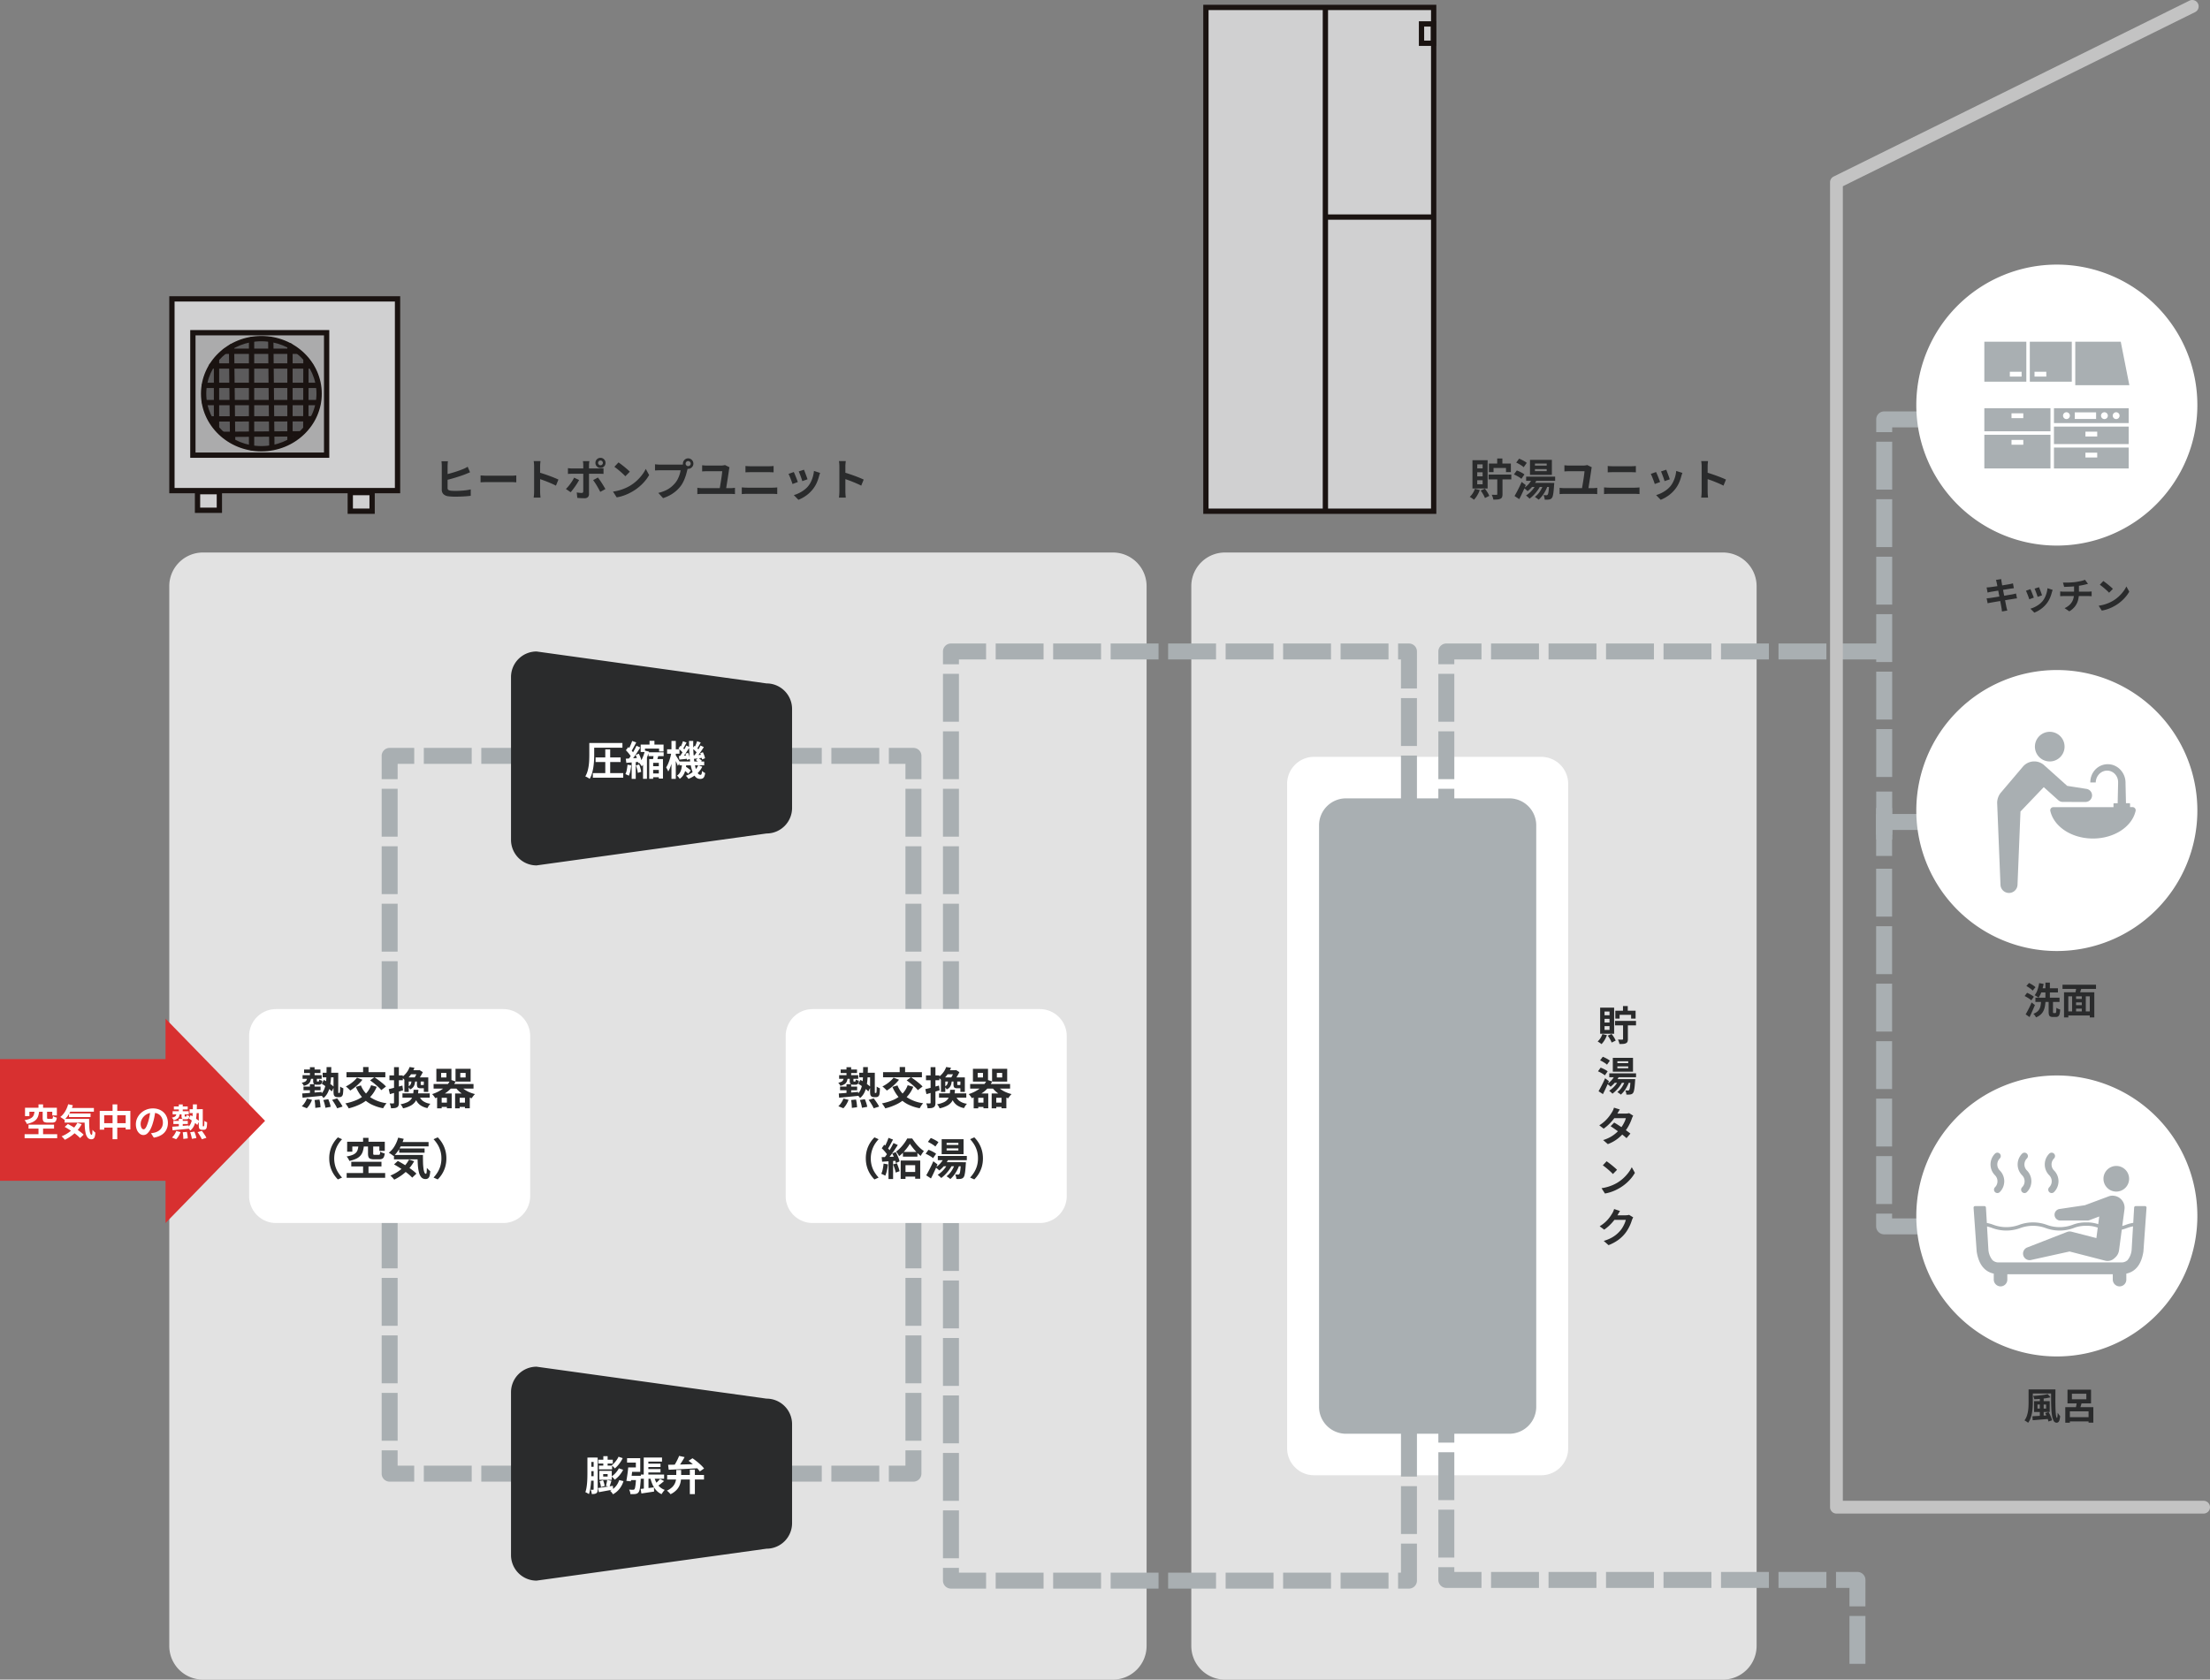 <svg xmlns="http://www.w3.org/2000/svg" width="656" height="498.705"><rect width="100%" height="100%" fill="#808080" stroke="none"/><g data-name="グループ 2332"><path fill="#e2e2e2" d="M363.617 164.048h147.8a10 10 0 0 1 10 10v314.657a10 10 0 0 1-10 10h-147.8a10 10 0 0 1-10-10V174.048a10 10 0 0 1 10-10" data-name="パス 10146"/><path fill="#fff" d="M390.058 224.723h67.427a8 8 0 0 1 8 8v197.308a8 8 0 0 1-8 8h-67.427a8 8 0 0 1-8-8V232.723a8 8 0 0 1 8-8" data-name="パス 10147"/><path fill="#2a2b2c" d="M132.958 136.946q-.043.291-.068.681t-.032.672v6.557a.7.7 0 0 0 .2.579 1.5 1.5 0 0 0 .64.242q.295.042.683.061t.817.019q.51 0 1.127-.03t1.249-.085q.632-.056 1.192-.144t.963-.192v1.9q-.608.088-1.42.147t-1.644.087q-.839.029-1.561.029-.632 0-1.2-.04t-.989-.1a2.4 2.4 0 0 1-1.313-.637 1.8 1.8 0 0 1-.47-1.317v-7.076q0-.2-.012-.448t-.035-.5q-.023-.249-.049-.4Zm-.86 3.989q.627-.137 1.338-.329t1.432-.412q.721-.222 1.375-.456t1.163-.446q.352-.137.692-.306t.726-.4l.7 1.649q-.375.149-.785.32t-.731.3q-.576.222-1.315.471t-1.542.49q-.8.241-1.587.456t-1.456.366Zm10.552.231.6.036q.365.023.763.035t.727.012h6.983q.459 0 .863-.035t.664-.048v2.045l-.67-.041q-.44-.028-.855-.028h-6.983q-.55 0-1.137.022t-.955.048Zm15.89 4.774v-7.471q0-.35-.033-.789a6 6 0 0 0-.1-.781h2.031q-.036.338-.076.752t-.04.818v7.472q0 .183.015.512t.048.679.056.62h-2.032q.056-.379.093-.9t.038-.912m1.4-5.675q.647.175 1.45.441t1.624.567q.821.3 1.544.594t1.2.531l-.737 1.8q-.549-.292-1.212-.583t-1.351-.564q-.685-.277-1.336-.508t-1.184-.408Zm17.6-2.827a.68.68 0 0 0 .207.5.68.68 0 0 0 .5.207.68.68 0 0 0 .5-.207.68.68 0 0 0 .209-.5.68.68 0 0 0-.209-.5.68.68 0 0 0-.5-.209.68.68 0 0 0-.5.209.68.68 0 0 0-.21.5Zm-.8 0a1.46 1.46 0 0 1 .2-.759 1.53 1.53 0 0 1 .543-.543 1.45 1.45 0 0 1 .756-.2 1.46 1.46 0 0 1 .758.2 1.53 1.53 0 0 1 .543.543 1.46 1.46 0 0 1 .2.759 1.45 1.45 0 0 1-.2.756 1.53 1.53 0 0 1-.543.543 1.46 1.46 0 0 1-.758.2 1.45 1.45 0 0 1-.756-.2 1.53 1.53 0 0 1-.543-.543 1.45 1.45 0 0 1-.198-.756Zm-1.79-.515-.045.3q-.032.209-.054.441-.022.231-.022.4v8.651a1.2 1.2 0 0 1-.33.893 1.4 1.4 0 0 1-1.027.327q-.347 0-.712-.013t-.717-.036q-.353-.026-.685-.059l-.155-1.611q.422.078.814.112t.635.034a.5.5 0 0 0 .356-.106.53.53 0 0 0 .115-.356q0-.122.005-.508t.005-.92v-6.418q0-.253-.036-.608a5 5 0 0 0-.072-.523Zm-6.37 2.078q.29.036.621.064t.632.028h8.025q.273 0 .646-.023t.635-.059v1.7q-.3-.023-.649-.033t-.619-.01h-8.035q-.289 0-.634.012t-.622.038Zm3.314 3.523q-.225.433-.54.94t-.672 1.014q-.357.508-.693.942t-.6.726l-1.413-.96a9 9 0 0 0 .669-.715q.344-.409.674-.861t.613-.91a10 10 0 0 0 .485-.875Zm5.582-.738q.253.312.555.746t.615.92.586.945.468.81l-1.526.84q-.21-.422-.476-.9t-.553-.961q-.287-.481-.57-.9t-.517-.73Zm6.116-4.484q.341.234.8.577t.938.737q.483.394.913.769a10 10 0 0 1 .707.673l-1.327 1.352q-.254-.274-.654-.651t-.867-.78q-.467-.4-.922-.765t-.812-.605Zm-1.634 8.66a14 14 0 0 0 1.918-.4 14 14 0 0 0 1.664-.593 13 13 0 0 0 1.4-.7 12 12 0 0 0 2.029-1.5 13.3 13.3 0 0 0 1.611-1.761 10 10 0 0 0 1.1-1.785l1.007 1.823a11.5 11.5 0 0 1-1.213 1.74 14 14 0 0 1-1.631 1.652 14 14 0 0 1-1.962 1.414 16 16 0 0 1-1.423.753 14 14 0 0 1-1.623.638 12.6 12.6 0 0 1-1.777.433Zm21.56-8.31a.72.72 0 0 0 .219.53.72.72 0 0 0 .53.219.73.73 0 0 0 .532-.215.72.72 0 0 0 .22-.53.73.73 0 0 0-.22-.532.73.73 0 0 0-.532-.22.72.72 0 0 0-.53.22.73.73 0 0 0-.219.528m-.806 0a1.5 1.5 0 0 1 .212-.78 1.64 1.64 0 0 1 .563-.565 1.5 1.5 0 0 1 .779-.212 1.5 1.5 0 0 1 .78.212 1.64 1.64 0 0 1 .565.565 1.5 1.5 0 0 1 .212.78 1.5 1.5 0 0 1-.212.779 1.64 1.64 0 0 1-.565.563 1.5 1.5 0 0 1-.78.212 1.5 1.5 0 0 1-.779-.212 1.64 1.64 0 0 1-.563-.563 1.5 1.5 0 0 1-.211-.779Zm1.578 1.029a2.5 2.5 0 0 0-.16.435l-.127.465q-.111.475-.277 1.069t-.4 1.233a12 12 0 0 1-.554 1.264 8 8 0 0 1-.722 1.171 10 10 0 0 1-1.363 1.451 10.2 10.2 0 0 1-1.739 1.217 11.8 11.8 0 0 1-2.125.918l-1.417-1.552a11 11 0 0 0 2.238-.766 7.9 7.9 0 0 0 1.635-1.042 9 9 0 0 0 1.222-1.241 6.3 6.3 0 0 0 .74-1.186 9 9 0 0 0 .507-1.284 8 8 0 0 0 .28-1.2h-6.054q-.447 0-.868.017t-.679.04v-1.839q.2.023.477.048t.571.041q.294.017.5.017h6.016q.2 0 .477-.017a3 3 0 0 0 .538-.083Zm12.258.065a3 3 0 0 0-.085.325q-.038.192-.051.27-.049.39-.14 1.008t-.2 1.337q-.112.719-.225 1.425t-.207 1.3-.156.953h-1.909q.052-.293.128-.744t.165-.982.178-1.089.158-1.072.118-.92.059-.642h-4.49q-.386 0-.753.017t-.718.043v-1.83q.321.036.728.066t.729.03h4.107q.172 0 .412-.023t.461-.062a2 2 0 0 0 .331-.082Zm-9.552 6.083q.311.046.644.074t.641.028h8.666a6 6 0 0 0 .657-.035q.309-.035.556-.068v1.89q-.277-.036-.63-.053t-.583-.017h-8.666q-.3 0-.629.017t-.655.053Zm14.28-6.472q.351.043.773.061t.751.018h5.384q.393 0 .779-.023t.663-.056v1.885q-.277-.016-.69-.031t-.752-.015h-5.374q-.37 0-.787.012t-.747.035Zm-1.093 6.361q.388.023.816.053t.814.03h7.463q.331 0 .714-.023t.719-.059v1.986q-.346-.036-.747-.058t-.686-.022h-7.464q-.386 0-.824.023t-.805.056Zm18.449-5.252q.1.2.245.589t.313.821q.166.434.3.823t.207.614l-1.553.541q-.059-.238-.188-.617t-.285-.8q-.156-.425-.311-.816t-.273-.644Zm4.8.946q-.107.311-.179.534t-.128.42a12.6 12.6 0 0 1-.68 1.965 8.7 8.7 0 0 1-1.1 1.839 9.7 9.7 0 0 1-2.056 1.979 10.6 10.6 0 0 1-2.291 1.253l-1.365-1.4a9 9 0 0 0 1.505-.579 9.6 9.6 0 0 0 1.532-.929 6.7 6.7 0 0 0 1.273-1.208 6.8 6.8 0 0 0 .79-1.278 9 9 0 0 0 .575-1.544 9 9 0 0 0 .3-1.634Zm-7.816-.261q.129.25.293.637t.337.822l.329.836q.157.4.248.675l-1.584.589q-.078-.257-.229-.675t-.328-.874-.343-.846a7 7 0 0 0-.285-.6Zm13.537 5.79v-7.472q0-.35-.033-.789a6 6 0 0 0-.1-.781h2.031q-.036.338-.076.752t-.04.818v7.472q0 .183.015.512t.048.679.056.62h-2.032q.056-.379.093-.9t.035-.912Zm1.4-5.675q.647.175 1.45.441t1.624.567q.821.3 1.544.594t1.2.531l-.737 1.8q-.549-.292-1.212-.583t-1.349-.567q-.685-.277-1.336-.508t-1.184-.408Z" data-name="パス 10165"/><path fill="#2a2b2c" d="M441.861 140.905h6.745v1.434h-6.745Zm2.556-4.765h1.537v2.37h-1.537Zm.026 5.332h1.547v5.273a2.3 2.3 0 0 1-.132.861.96.96 0 0 1-.508.488 2.4 2.4 0 0 1-.876.211q-.513.037-1.2.037a4 4 0 0 0-.183-.723 6 6 0 0 0-.3-.715q.438.013.854.018t.554 0a.3.3 0 0 0 .188-.05.22.22 0 0 0 .052-.17Zm-2.486-3.836h6.516v2.535h-1.442v-1.223h-3.7v1.222h-1.374Zm-4.16 7.5 1.455.355a8.6 8.6 0 0 1-.757 1.595 7 7 0 0 1-.985 1.3 4 4 0 0 0-.363-.3q-.23-.163-.463-.317t-.411-.25a4.9 4.9 0 0 0 .9-1.069 6 6 0 0 0 .624-1.311Zm1.72.517 1.238-.547a9 9 0 0 1 .772 1.08 7 7 0 0 1 .548 1.05l-1.3.634a6.7 6.7 0 0 0-.52-1.084 11 11 0 0 0-.738-1.133m-1.027-5.421v1.2h1.6v-1.2Zm0 2.35v1.218h1.6v-1.214Zm0-4.7v1.189h1.6v-1.185Zm-1.415-1.235h4.5v8.392h-4.5Zm15.932 4.866h8.61v1.252h-8.61Zm1.836.557 1.34.378a9.6 9.6 0 0 1-1.224 1.891 9.2 9.2 0 0 1-1.522 1.494q-.114-.12-.313-.294t-.4-.344a3 3 0 0 0-.369-.27 7 7 0 0 0 1.442-1.26 6.6 6.6 0 0 0 1.046-1.595m1.063 1.816 1.31.4a10 10 0 0 1-.9 1.445 12 12 0 0 1-1.109 1.3 10 10 0 0 1-1.19 1.036 3 3 0 0 0-.3-.311q-.2-.18-.4-.355a4 4 0 0 0-.354-.282 8 8 0 0 0 1.688-1.419 7.7 7.7 0 0 0 1.255-1.814m2.161 0 1.336.311a10.7 10.7 0 0 1-1.142 2.354 8.7 8.7 0 0 1-1.535 1.821 2.6 2.6 0 0 0-.328-.274l-.426-.312a3.4 3.4 0 0 0-.379-.242 6.4 6.4 0 0 0 1.485-1.593 8 8 0 0 0 .989-2.065m1.78-.5h1.5l-.007.208a3 3 0 0 1-.03.344q-.076 1.233-.168 2.028a9 9 0 0 1-.212 1.239 1.7 1.7 0 0 1-.289.652 1.1 1.1 0 0 1-.38.316 1.7 1.7 0 0 1-.453.138 3.5 3.5 0 0 1-.555.048q-.342.007-.739-.006a3.4 3.4 0 0 0-.11-.7 2.6 2.6 0 0 0-.25-.653q.28.029.5.035t.363.009a.6.6 0 0 0 .2-.027.4.4 0 0 0 .165-.121 1.1 1.1 0 0 0 .188-.463 9 9 0 0 0 .153-1.039q.07-.689.12-1.8Zm-4.23-4.111v.62h3.493v-.62Zm0-1.636v.607h3.493v-.607Zm-1.465-1.1h6.494v4.457h-6.498Zm-4.09.81.861-1.163a9 9 0 0 1 .815.36q.433.216.821.448a4 4 0 0 1 .629.449l-.913 1.285a4 4 0 0 0-.6-.477q-.374-.25-.8-.493a8 8 0 0 0-.817-.406Zm-.68 3.517.853-1.178a8 8 0 0 1 .815.331q.429.2.815.424a4 4 0 0 1 .63.435l-.9 1.3a4 4 0 0 0-.6-.453q-.377-.24-.8-.466a8 8 0 0 0-.818-.389Zm.18 6.41q.3-.507.664-1.19t.739-1.454q.377-.771.7-1.534l1.232.934q-.286.7-.609 1.416t-.657 1.417q-.331.7-.669 1.341Zm5.443-3.9h5.35v1.2h-5.95Zm17.493-4.63a3 3 0 0 0-.085.325q-.038.192-.051.27-.049.39-.14 1.008t-.205 1.337q-.112.719-.225 1.425t-.207 1.3-.156.953h-1.905q.052-.293.128-.744t.165-.982.178-1.089.158-1.072.118-.92.058-.642h-4.489q-.386 0-.753.017t-.718.043v-1.83q.321.036.728.066t.729.03h4.107q.172 0 .412-.023t.461-.062a2 2 0 0 0 .331-.082Zm-9.553 6.083q.311.046.644.074t.641.028h8.666a6 6 0 0 0 .657-.035q.309-.035.556-.068v1.89q-.277-.036-.63-.053t-.583-.017h-8.666q-.3 0-.629.017t-.655.053Zm14.28-6.472q.351.043.773.061t.751.018h5.384q.393 0 .779-.023t.663-.056v1.885q-.277-.016-.69-.031t-.752-.015h-5.374q-.37 0-.787.012t-.747.035Zm-1.093 6.361q.388.023.816.053t.814.03h7.463q.331 0 .714-.023t.719-.059v1.986q-.346-.036-.747-.058t-.687-.021h-7.463q-.386 0-.824.023t-.805.056Zm18.449-5.252q.1.2.245.589t.313.821q.166.434.3.823t.207.614l-1.553.541q-.059-.238-.188-.617t-.285-.8q-.156-.425-.311-.816t-.273-.644Zm4.8.946q-.107.311-.179.534t-.128.42a12.6 12.6 0 0 1-.68 1.965 8.7 8.7 0 0 1-1.1 1.839 9.7 9.7 0 0 1-2.055 1.977 10.6 10.6 0 0 1-2.291 1.253l-1.365-1.4a9 9 0 0 0 1.505-.574 9.6 9.6 0 0 0 1.529-.928 6.7 6.7 0 0 0 1.275-1.212 6.8 6.8 0 0 0 .79-1.278 9 9 0 0 0 .575-1.544 9 9 0 0 0 .3-1.634Zm-7.816-.261q.129.25.293.637t.337.822l.329.836q.157.4.248.675l-1.584.589q-.078-.257-.229-.675t-.328-.874-.343-.846a7 7 0 0 0-.285-.6Zm13.537 5.79v-7.472q0-.35-.033-.789a6 6 0 0 0-.1-.781H507q-.036.338-.076.752t-.04.818v7.472q0 .183.015.512t.048.679.056.62h-2.035q.056-.379.093-.9t.038-.912Zm1.4-5.675q.647.175 1.45.441t1.624.567q.821.3 1.544.594t1.2.531l-.737 1.8q-.549-.292-1.212-.583t-1.354-.565q-.685-.277-1.336-.508t-1.184-.408Z" data-name="パス 10166"/><path fill="#2a2b2c" d="M592.689 173.027q-.05-.238-.107-.439t-.12-.395l1.557-.251q.02.16.048.406t.068.445l.1.574q.072.416.186 1.015.112.595.248 1.281t.271 1.386l.258 1.33q.122.63.219 1.11t.142.718q.055.24.13.526t.151.549l-1.588.279q-.043-.304-.071-.587a4 4 0 0 0-.081-.524q-.034-.214-.119-.674t-.2-1.076q-.114-.618-.25-1.307t-.265-1.386q-.13-.694-.248-1.3t-.2-1.047zm-3 1.4.511-.036q.254-.017.509-.047l.682-.093q.444-.06 1.011-.144t1.179-.177q.61-.095 1.182-.189l1.018-.172q.45-.077.7-.123t.548-.116q.285-.063.482-.119l.27 1.445q-.178.011-.473.054t-.544.072l-.773.12-1.06.174-1.187.191-1.158.187-.971.158-.625.1q-.258.05-.491.1t-.518.133Zm.009 3.227q.219-.011.552-.046t.586-.074q.3-.042.794-.119t1.119-.177l1.284-.206q.662-.106 1.286-.213l1.143-.2.831-.137q.319-.064.612-.132t.511-.13l.292 1.451a5 5 0 0 0-.529.061q-.314.05-.63.105l-.88.14-1.162.189q-.632.1-1.29.209t-1.266.207l-1.09.186q-.482.081-.76.136-.355.061-.633.114t-.463.108Zm15.54-3.307q.083.171.207.5t.265.695q.141.367.255.7t.175.52l-1.314.458q-.05-.2-.159-.522t-.241-.68q-.132-.36-.263-.691t-.234-.545Zm4.059.8q-.091.263-.151.452t-.108.355a10.7 10.7 0 0 1-.575 1.662 7.3 7.3 0 0 1-.928 1.556 8.2 8.2 0 0 1-1.74 1.674 9 9 0 0 1-1.938 1.061l-1.159-1.178a7.6 7.6 0 0 0 1.274-.49 8 8 0 0 0 1.3-.786 5.7 5.7 0 0 0 1.076-1.029 5.8 5.8 0 0 0 .668-1.082 7.7 7.7 0 0 0 .487-1.306 7.6 7.6 0 0 0 .25-1.383Zm-6.616-.218q.109.212.248.539t.285.7l.279.707q.133.339.21.571l-1.34.5q-.066-.218-.194-.571t-.277-.739-.29-.716a6 6 0 0 0-.241-.508Zm9.68-1.947h1.074q.65 0 1.364-.048.714-.041 1.315-.124.416-.061.821-.136t.772-.158q.367-.084.67-.18a5 5 0 0 0 .51-.191l.905 1.211q-.283.065-.493.122t-.355.09q-.34.083-.735.165t-.818.149q-.421.068-.849.131-.622.086-1.33.133t-1.367.072-1.139.036Zm.476 7.583a5.3 5.3 0 0 0 1.592-1.077 4 4 0 0 0 .92-1.464 5.5 5.5 0 0 0 .3-1.861v-2.269l1.445-.163v2.408a7.9 7.9 0 0 1-.27 2.09 5.4 5.4 0 0 1-.895 1.818 5.8 5.8 0 0 1-1.692 1.468Zm-1.3-4.953.493.04q.264.021.523.021h7.316q.121 0 .309-.01t.379-.024l.309-.025v1.417q-.22-.022-.48-.032t-.489-.01h-7.33q-.249 0-.533.01t-.5.032Zm12.795-3.1q.288.2.673.488t.794.623q.409.333.773.65a8 8 0 0 1 .6.569l-1.121 1.152q-.215-.232-.554-.551t-.733-.66q-.395-.342-.78-.647t-.687-.512Zm-1.38 7.334a12 12 0 0 0 1.623-.341 12 12 0 0 0 1.408-.5 11 11 0 0 0 1.184-.6 10.3 10.3 0 0 0 1.714-1.271 11 11 0 0 0 1.363-1.49 8.6 8.6 0 0 0 .937-1.511l.853 1.542a9.7 9.7 0 0 1-1.028 1.48 12 12 0 0 1-1.38 1.4 12 12 0 0 1-1.66 1.2 13 13 0 0 1-1.208.641 12 12 0 0 1-1.377.535 11 11 0 0 1-1.5.366Z" data-name="パス 10167"/><path fill="#2a2b2c" d="M604.175 296.239h7.161v1.259h-7.161Zm1.3-2.807h5.386v1.24h-5.384Zm1.675-1.685h1.319v5.151h-1.319Zm-1.863.156 1.325.238a14 14 0 0 1-.362 1.547 12 12 0 0 1-.514 1.41 6.5 6.5 0 0 1-.635 1.137 4 4 0 0 0-.332-.246q-.209-.139-.427-.274a3 3 0 0 0-.385-.208 5.5 5.5 0 0 0 .838-1.6 11 11 0 0 0 .492-2.003Zm2.817 5.159h1.289v3.336a.8.8 0 0 0 .04.328q.04.07.18.07h.5a.18.18 0 0 0 .165-.112 1.4 1.4 0 0 0 .081-.45q.026-.335.037-1.009a2 2 0 0 0 .331.206 3 3 0 0 0 .42.183q.219.078.383.126a6.5 6.5 0 0 1-.184 1.347 1.23 1.23 0 0 1-.4.676 1.15 1.15 0 0 1-.7.194h-.865a1.8 1.8 0 0 1-.8-.144.76.76 0 0 1-.375-.484 3.4 3.4 0 0 1-.1-.924Zm-2.244.236h1.319a14 14 0 0 1-.193 1.532 5.2 5.2 0 0 1-.425 1.313 3.6 3.6 0 0 1-.822 1.091 4.7 4.7 0 0 1-1.386.845 3 3 0 0 0-.2-.364 4 4 0 0 0-.284-.393 2 2 0 0 0-.3-.306 4 4 0 0 0 1.167-.652 2.6 2.6 0 0 0 .666-.845 3.8 3.8 0 0 0 .321-1.029q.093-.558.137-1.192m-4.367-4.532.784-.9q.332.156.7.373t.692.444a4 4 0 0 1 .529.438l-.843 1.011a3.3 3.3 0 0 0-.493-.463q-.312-.245-.674-.486t-.695-.417m-.511 2.976.721-.96q.341.148.725.347t.73.415a4 4 0 0 1 .561.412l-.769 1.062a3.8 3.8 0 0 0-.534-.435q-.333-.231-.709-.452t-.725-.389m.3 5.44q.255-.431.56-1.008t.623-1.226q.314-.65.584-1.29l.974.756q-.233.592-.5 1.2t-.535 1.217q-.274.6-.549 1.155Zm14.349-4.578h2.838v1.031h-2.838Zm0 1.851h2.844v1.031h-2.844Zm-2.13 1.854h7.429v1.214h-7.429Zm-.832-5.69h8.99v7.466h-1.342v-6.252h-6.373v6.252h-1.275Zm2.4.806h1.18v5.429h-1.18Zm2.871 0h1.189v5.417h-1.188Zm-1.623-2.47 1.556.327q-.195.607-.378 1.207t-.348 1.031l-1.2-.316q.082-.318.158-.71t.136-.8q.056-.396.077-.738Zm-4.1-.574h9.945v1.248h-9.945Z" data-name="パス 10150"/><path fill="#2a2b2c" d="M602.79 412.538h6.57v1.222h-6.57Zm-.638 0h1.254v3.842q0 .686-.049 1.493a15 15 0 0 1-.194 1.628 9.4 9.4 0 0 1-.422 1.587 5.2 5.2 0 0 1-.736 1.371 2.3 2.3 0 0 0-.306-.251q-.198-.142-.407-.27a3 3 0 0 0-.363-.194 4.7 4.7 0 0 0 .666-1.227 8 8 0 0 0 .365-1.385 12 12 0 0 0 .156-1.422q.035-.706.035-1.329Zm6.673 0h1.3q-.015 1.082-.021 2.128t0 1.994.037 1.74.088 1.372a5.5 5.5 0 0 0 .145.9q.09.324.22.324.07 0 .122-.449t.062-1.109q.158.276.361.567a3.5 3.5 0 0 0 .378.468 6.4 6.4 0 0 1-.173 1.1 1.4 1.4 0 0 1-.327.644.77.77 0 0 1-.559.211.96.96 0 0 1-.839-.518 4.3 4.3 0 0 1-.486-1.451 17 17 0 0 1-.229-2.177q-.063-1.244-.069-2.709t-.011-3.035Zm-3.34 2.581h1.145v5.776h-1.145Zm-.7 1.913v1.206h2.57v-1.205Zm-1.009-1.005h4.645v3.211h-4.645Zm4.039-2.1.868.945a14 14 0 0 1-1.5.3q-.826.12-1.686.189t-1.661.1a2.7 2.7 0 0 0-.125-.5 4 4 0 0 0-.193-.481q.569-.038 1.166-.087t1.166-.12q.57-.071 1.075-.158t.89-.185Zm-4.534 6.584q.63-.033 1.442-.079t1.716-.105l1.812-.116v1.083q-.866.074-1.737.144l-1.68.135-1.465.118Zm3.8-.938 1-.31a8 8 0 0 1 .439.82q.207.442.366.865a5 5 0 0 1 .226.767l-1.07.358a6 6 0 0 0-.205-.767q-.144-.432-.338-.884a9 9 0 0 0-.414-.849Zm5.959-1.758h8.333v4.6h-1.42v-3.355h-5.55v3.365h-1.36Zm1.969-3.984v1.638h4.285v-1.638Zm-1.308-1.211h6.987v4.07h-6.987Zm.009 8.172h7.026v1.246h-7.026Zm2.78-4.77 1.489.316q-.192.62-.376 1.24t-.345 1.06l-1.167-.3q.082-.329.164-.732t.144-.816q.062-.414.091-.768" data-name="パス 10151"/><path fill="#d0d0d1" d="M51.031 88.743h66.973v56.927H51.031Z" data-name="パス 10168"/><path fill="#1a1311" d="M50.557 88.269h67.921v57.875H50.557Zm66.973.948H51.505v55.979h66.025Z" data-name="長方形 1 - アウトライン"/><path fill="#1a1311" d="M118.313 145.983h-67.6V88.431h67.6Zm-66.973-.625h66.348v-56.3H51.344Z" data-name="パス 1"/><path fill="#1a1311" d="M118.791 146.457H50.245v-58.5h68.546Zm-66.973-1.573h65.4V89.53h-65.4Z" data-name="パス 1 - アウトライン"/><path fill="#ababac" d="M57.25 98.788h39.705v36.357H57.25Z" data-name="パス 10169"/><path fill="#1a1311" d="M56.775 98.315h40.653v37.3H56.775Zm39.705.948H57.723v35.409H96.48Z" data-name="長方形 2 - アウトライン"/><path fill="#1a1311" d="M97.268 135.457h-40.33V98.476h40.33Zm-39.705-.623h39.081V99.101H57.563Z" data-name="パス 2"/><path fill="#1a1311" d="M97.742 135.931H56.464V98.002h41.278Zm-39.705-1.571H96.17V99.575H58.037Z" data-name="パス 2 - アウトライン"/><path fill="#5c5b5c" d="M77.581 100.543c9.467 0 17.142 7.318 17.142 16.345s-7.675 16.344-17.142 16.344-17.142-7.318-17.142-16.344 7.675-16.345 17.142-16.345" data-name="パス 10170"/><path fill="#1a1311" d="M77.581 100.069a18.2 18.2 0 0 1 6.85 1.319 17.6 17.6 0 0 1 5.6 3.6 16.7 16.7 0 0 1 3.78 5.346 16.17 16.17 0 0 1 0 13.109 16.7 16.7 0 0 1-3.78 5.346 17.6 17.6 0 0 1-5.6 3.6 18.45 18.45 0 0 1-13.7 0 17.6 17.6 0 0 1-5.6-3.6 16.7 16.7 0 0 1-3.78-5.346 16.17 16.17 0 0 1 0-13.109 16.7 16.7 0 0 1 3.78-5.346 17.6 17.6 0 0 1 5.6-3.6 18.2 18.2 0 0 1 6.85-1.319m0 32.689a17 17 0 0 0 11.794-4.656 15.34 15.34 0 0 0 0-22.429 17 17 0 0 0-11.794-4.656 17 17 0 0 0-11.794 4.652 15.34 15.34 0 0 0 0 22.429 17 17 0 0 0 11.794 4.66" data-name="楕円形 1 - アウトライン"/><path fill="#1a1311" d="M77.581 133.544c-9.624 0-17.454-7.472-17.454-16.657s7.83-16.657 17.454-16.657 17.454 7.472 17.454 16.657-7.83 16.657-17.454 16.657m0-32.689c-9.28 0-16.83 7.192-16.83 16.032s7.55 16.032 16.83 16.032 16.829-7.192 16.829-16.032-7.553-16.031-16.829-16.031Z" data-name="パス 3"/><path fill="#1a1311" d="M77.583 134.019c-9.886 0-17.928-7.685-17.928-17.131s8.043-17.131 17.928-17.131 17.928 7.685 17.928 17.131-8.044 17.131-17.928 17.131m0-32.689c-9.019 0-16.356 6.979-16.356 15.558s7.336 15.558 16.356 15.558 16.355-6.979 16.355-15.558S86.6 101.33 77.583 101.33" data-name="パス 3 - アウトライン"/><path fill="#1a1311" d="M64.741 126.854h-.948v-19.773h.948Z" data-name="線 1"/><path fill="#1a1311" d="M64.266 127.166a.31.31 0 0 1-.309-.316v-19.77a.313.313 0 0 1 .625 0v19.77a.31.31 0 0 1-.316.316" data-name="パス 4"/><path fill="#1a1311" d="M64.266 127.64a.787.787 0 0 1-.786-.786v-19.778a.787.787 0 1 1 1.573 0v19.773a.787.787 0 0 1-.787.791" data-name="パス 4 - アウトライン"/><path fill="#1a1311" d="m68.576 130.686-.319-27.746.948-.011.319 27.746Z" data-name="線 2"/><path fill="#1a1311" d="M69.05 130.993a.31.31 0 0 1-.312-.309l-.319-27.746a.313.313 0 0 1 .309-.316.31.31 0 0 1 .312.309l.319 27.746a.31.31 0 0 1-.309.316" data-name="パス 5"/><path fill="#1a1311" d="M69.057 131.468h-.006a.79.79 0 0 1-.786-.777l-.319-27.746a.79.79 0 0 1 .776-.8h.007a.79.79 0 0 1 .79.777l.319 27.746a.787.787 0 0 1-.777.8Z" data-name="パス 5 - アウトライン"/><path fill="#1a1311" d="M75.146 132.953h-.948v-32.171h.948Z" data-name="線 3"/><path fill="#1a1311" d="M74.672 133.265a.31.31 0 0 1-.312-.312v-32.171a.313.313 0 0 1 .625 0v32.171a.31.31 0 0 1-.313.312" data-name="パス 6"/><path fill="#1a1311" d="M74.673 133.739a.787.787 0 0 1-.786-.786v-32.171a.787.787 0 0 1 1.573 0v32.171a.787.787 0 0 1-.787.786" data-name="パス 6 - アウトライン"/><path fill="#1a1311" d="m80.217 132.762-.319-31.9.948-.005.319 31.892Z" data-name="線 4"/><path fill="#1a1311" d="M80.69 133.066a.313.313 0 0 1-.312-.309l-.319-31.892a.31.31 0 0 1 .309-.315.31.31 0 0 1 .312.309l.319 31.891a.313.313 0 0 1-.309.315Z" data-name="パス 7"/><path fill="#1a1311" d="M80.701 133.54h-.006a.79.79 0 0 1-.786-.778l-.319-31.892a.786.786 0 0 1 .78-.794h.006a.79.79 0 0 1 .786.778l.319 31.892a.787.787 0 0 1-.778.794Z" data-name="パス 7 - アウトライン"/><path fill="#1a1311" d="M86.547 130.8h-.948v-28.145h.948Z" data-name="線 5"/><path fill="#1a1311" d="M86.073 131.11a.31.31 0 0 1-.312-.312v-28.142a.313.313 0 0 1 .625 0V130.8a.31.31 0 0 1-.313.31" data-name="パス 8"/><path fill="#1a1311" d="M86.074 131.587a.787.787 0 0 1-.786-.786v-28.145a.787.787 0 0 1 1.573 0V130.8a.787.787 0 0 1-.787.787" data-name="パス 8 - アウトライン"/><path fill="#1a1311" d="M88.185 104.764H66.778v-.948h21.407Z" data-name="線 6"/><path fill="#1a1311" d="M88.185 104.603H66.778a.313.313 0 1 1 0-.625h21.407a.313.313 0 1 1 0 .625" data-name="パス 9"/><path fill="#1a1311" d="M88.186 105.077H66.779a.787.787 0 1 1 0-1.573h21.407a.787.787 0 1 1 0 1.573" data-name="パス 9 - アウトライン"/><path fill="#1a1311" d="M92.252 109.149h-29.46v-.948h29.46Z" data-name="線 7"/><path fill="#1a1311" d="M92.252 108.991H62.791a.313.313 0 1 1 0-.625h29.461a.313.313 0 1 1 0 .625" data-name="パス 10"/><path fill="#1a1311" d="M92.252 109.462H62.791a.787.787 0 1 1 0-1.573h29.461a.787.787 0 1 1 0 1.573" data-name="パス 10 - アウトライン"/><path fill="#1a1311" d="M94.365 114.89H60.719v-.948h33.646Z" data-name="線 8"/><path fill="#1a1311" d="M94.365 114.729H60.719a.313.313 0 1 1 0-.625h33.646a.313.313 0 1 1 0 .625" data-name="パス 11"/><path fill="#1a1311" d="M94.364 115.203H60.715a.787.787 0 1 1 0-1.573h33.646a.787.787 0 1 1 0 1.573Z" data-name="パス 11 - アウトライン"/><path fill="#1a1311" d="M94.405 120.006H60.799v-.948h33.606Z" data-name="線 9"/><path fill="#1a1311" d="M94.405 119.844H60.798a.313.313 0 1 1 0-.625h33.606a.313.313 0 1 1 0 .625Z" data-name="パス 12"/><path fill="#1a1311" d="M94.405 120.319H60.798a.787.787 0 1 1 0-1.573h33.606a.787.787 0 1 1 0 1.573Z" data-name="パス 12 - アウトライン"/><path fill="#1a1311" d="M62.673 124.856v-.948l29.817-.04v.948Z" data-name="線 10"/><path fill="#1a1311" d="M62.673 124.694a.313.313 0 0 1 0-.625l29.818-.04a.313.313 0 0 1 0 .625z" data-name="パス 13"/><path fill="#1a1311" d="M62.675 125.169a.787.787 0 0 1 0-1.573l29.82-.04a.787.787 0 0 1 .787.786.785.785 0 0 1-.786.786Z" data-name="パス 13 - アウトライン"/><path fill="#1a1311" d="M66.26 129.441v-.948l22.64-.16.007.948Z" data-name="線 11"/><path fill="#1a1311" d="M66.259 129.278a.313.313 0 0 1 0-.625l22.644-.159a.3.3 0 0 1 .314.31.31.31 0 0 1-.31.314l-22.643.159Z" data-name="パス 14"/><path fill="#1a1311" d="M66.263 129.752a.786.786 0 0 1-.56-1.338.78.78 0 0 1 .555-.235l22.63-.159a.776.776 0 0 1 .8.781.787.787 0 0 1-.781.792Z" data-name="パス 14 - アウトライン"/><path fill="#d0d0d1" d="M58.632 145.989h6.485v5.528h-6.485Z" data-name="パス 10171"/><path fill="#1a1311" d="M58.158 145.515h7.433v6.476h-7.433Zm6.485.948h-5.537v4.58h5.537Z" data-name="長方形 4 - アウトライン"/><path fill="#1a1311" d="M65.43 151.829h-7.109v-6.152h7.109Zm-6.485-.625h5.86v-4.9h-5.86Z" data-name="パス 16"/><path fill="#1a1311" d="M65.903 152.303h-8.057v-7.1h8.057Zm-6.485-1.573h4.912v-3.955h-4.911Z" data-name="パス 16 - アウトライン"/><path fill="#d0d0d1" d="M103.972 146.254h6.485v5.528h-6.485Z" data-name="パス 10172"/><path fill="#1a1311" d="M103.498 145.78h7.433v6.476h-7.433Zm6.485.948h-5.537v4.58h5.537Z" data-name="長方形 5 - アウトライン"/><path fill="#1a1311" d="M110.769 152.094h-7.109v-6.152h7.109Zm-6.485-.625h5.86v-4.9h-5.856Z" data-name="パス 17"/><path fill="#1a1311" d="M111.243 152.568h-8.057v-7.1h8.057Zm-6.485-1.573h4.912v-3.955h-4.912Z" data-name="パス 17 - アウトライン"/><path fill="#1a1311" d="M91.252 126.935h-.948l.04-20.113h.948Z" data-name="線 12"/><path fill="#1a1311" d="M90.778 127.245a.31.31 0 0 1-.312-.313l.04-20.112a.31.31 0 0 1 .315-.315.306.306 0 0 1 .312.313l-.04 20.112a.31.31 0 0 1-.315.315" data-name="パス 18"/><path fill="#1a1311" d="M90.777 127.719a.786.786 0 0 1-.786-.789l.04-20.111a.787.787 0 0 1 .786-.785h.014a.78.78 0 0 1 .772.787l-.04 20.113a.79.79 0 0 1-.786.785" data-name="パス 18 - アウトライン"/><path fill="#d0d0d1" d="M357.951 2.21h67.611v149.573h-67.611Z" data-name="パス 10173"/><path fill="#1a1311" d="M357.478 1.736h68.559v150.521h-68.559Zm67.611.948h-66.663v148.625h66.663Z" data-name="長方形 3 - アウトライン"/><path fill="#1a1311" d="M425.875 152.094h-68.236V1.897h68.236Zm-67.611-.625h66.986V2.522h-66.986Z" data-name="パス 15"/><path fill="#1a1311" d="M426.35 152.568h-69.184V1.423h69.184Zm-67.613-1.572h66.04v-148h-66.04Z" data-name="パス 15 - アウトライン"/><path fill="#1a1311" d="M393.891 151.969h-.948V2.316h.948Z" data-name="線 13"/><path fill="#1a1311" d="M393.105 2.316h.625v149.652h-.625Z" data-name="パス 10174"/><path fill="#1a1311" d="M392.632 1.842h1.573v150.6h-1.573Z" data-name="長方形 6 - アウトライン"/><path fill="#1a1311" d="M425.536 64.926h-32.131v-.948h32.131Z" data-name="線 14"/><path fill="#1a1311" d="M393.405 64.14h32.131v.625h-32.131Z" data-name="パス 10187"/><path fill="#1a1311" d="M392.931 63.666h33.079v1.573h-33.079Z" data-name="長方形 7 - アウトライン"/><path fill="#d0d0d1" d="M421.949 7.1h3.508v5.741h-3.508Z" data-name="パス 10188"/><path fill="#1a1311" d="M421.475 6.626h4.456v6.689h-4.456Zm3.508.948h-2.56v4.793h2.56Z" data-name="長方形 8 - アウトライン"/><path fill="#1a1311" d="M425.769 13.153h-4.13V6.788h4.132Zm-3.507-.625h2.883V7.412h-2.883Z" data-name="パス 19"/><path fill="#1a1311" d="M426.243 13.626h-5.078V6.313h5.08Zm-3.507-1.573h1.935V7.885h-1.935Z" data-name="パス 19 - アウトライン"/><path fill="#e2e2e2" d="M60.245 164.048h270.1a10 10 0 0 1 10 10v314.657a10 10 0 0 1-10 10h-270.1a10 10 0 0 1-10-10V174.048a10 10 0 0 1 10-10" data-name="パス 10152"/><path fill="#a9afb2" d="M118.029 299.617h-4.74v-14.221h4.74Zm0-17.065h-4.74v-14.221h4.74Zm0-17.065h-4.74v-14.219h4.74Zm0-17.065h-4.74v-14.221h4.74Zm0-17.065h-4.74v-6.923a2.37 2.37 0 0 1 2.37-2.37h7.3v4.74h-4.927Zm36.029-4.553h-11.193v-4.74h11.193Zm-14.038 0H125.8v-4.74h14.22Z" data-name="パス 9574"/><path fill="#a9afb2" d="M273.508 299.617h-4.74v-14.221h4.74Zm0-17.065h-4.74v-14.221h4.74Zm0-17.065h-4.74v-14.219h4.74Zm0-17.065h-4.74v-14.221h4.74Zm0-17.065h-4.74v-4.553h-4.928v-4.74h7.3a2.37 2.37 0 0 1 2.37 2.37Zm-12.512-4.553h-14.221v-4.74h14.221Zm-17.064 0h-11.194v-4.74h11.194Z" data-name="パス 9575"/><path fill="#a9afb2" d="M271.138 439.927h-7.3v-4.74h4.928v-4.553h4.74v6.923a2.37 2.37 0 0 1-2.368 2.37m-10.142 0h-14.221v-4.74h14.221Zm-17.064 0h-11.194v-4.74h11.194Zm29.576-12.137h-4.74v-14.221h4.74Zm0-17.065h-4.74v-14.221h4.74Zm0-17.065h-4.74v-14.221h4.74Zm0-17.065h-4.74v-14.217h4.74Z" data-name="パス 9578"/><path fill="#a9afb2" d="M154.059 439.927h-11.193v-4.74h11.193Zm-14.038 0h-14.22v-4.74h14.22Zm-17.064 0h-7.3a2.37 2.37 0 0 1-2.37-2.37v-6.923h4.74v4.553h4.927Zm-4.927-12.137h-4.74v-14.221h4.74Zm0-17.065h-4.74v-14.221h4.74Zm0-17.065h-4.74v-14.221h4.74Zm0-17.065h-4.74v-14.217h4.74Z" data-name="パス 9579"/><path fill="#a9afb2" d="M284.643 299.617h-4.74v-14.22h4.74Zm0-17.065h-4.74v-14.221h4.74Zm0-17.065h-4.74V251.27h4.74Zm0-17.065h-4.74v-14.221h4.74Zm135.952-6.281h-4.74v-.739h4.74Zm0-3.583h-4.74v-14.221h4.74Zm-135.952-7.2h-4.74v-14.22h4.74Zm135.952-9.863h-4.74V207.27h4.74Zm-135.952-7.2h-4.74V200.07h4.74Zm135.952-9.864h-4.74v-8.623h-.857v-4.74h3.228a2.37 2.37 0 0 1 2.37 2.37Zm-135.952-7.2h-4.74v-3.792a2.37 2.37 0 0 1 2.37-2.37h10.429v4.74h-8.059Zm127.511-1.422h-14.221v-4.74h14.221Zm-17.064 0h-14.221v-4.74h14.221Zm-17.064 0h-14.221v-4.74h14.221Zm-17.065 0h-14.22v-4.74h14.22Zm-17.064 0h-14.221v-4.74h14.221Zm-17.064 0h-14.221v-4.74h14.221Zm-17.064 0h-14.221v-4.74h14.221Z" data-name="パス 9576"/><path fill="#a9afb2" d="M418.225 471.687h-3.228v-4.74h.857v-8.623h4.74v10.993a2.37 2.37 0 0 1-2.369 2.37m-6.071 0h-14.221v-4.74h14.221Zm-17.064 0h-14.221v-4.74h14.221Zm-17.064 0h-14.221v-4.74h14.221Zm-17.065 0h-14.22v-4.74h14.22Zm-17.064 0h-14.221v-4.74h14.221Zm-17.064 0h-14.221v-4.74h14.221Zm-17.064 0h-14.221v-4.74h14.221Zm-17.064 0h-10.429a2.37 2.37 0 0 1-2.37-2.37v-3.792h4.74v1.422h8.059Zm-8.059-9.006h-4.74V448.46h4.74Zm135.952-7.2h-4.74v-14.22h4.74Zm-135.952-9.863h-4.74v-14.221h4.74Zm135.952-7.2h-4.74v-14.221h4.74Zm-135.952-9.863h-4.74v-14.221h4.74Zm0-17.065h-4.74v-14.221h4.74Zm0-17.065h-4.74v-14.221h4.74Zm0-17.065h-4.74v-14.221h4.74Z" data-name="パス 9581"/><path fill="#a9afb2" d="M431.689 299.617h-4.74v-14.22h4.74Zm0-17.065h-4.74v-14.221h4.74Zm0-17.065h-4.74V251.27h4.74Zm0-17.065h-4.74v-14.221h4.74Zm0-17.065h-4.74v-14.22h4.74Zm0-17.065h-4.74V200.07h4.74Zm0-17.065h-4.74v-3.792a2.37 2.37 0 0 1 2.37-2.37h10.428v4.74h-8.058Zm113.431-1.422h-.141v-4.74h.141Zm-2.984 0h-14.221v-4.74h14.221Zm-17.064 0h-14.221v-4.74h14.221Zm-17.065 0h-14.22v-4.74h14.22Zm-17.064 0h-14.221v-4.74h14.221Zm-17.064 0h-14.221v-4.74h14.221Zm-17.064 0h-14.221v-4.74h14.221ZM560.289 195.807h-14.221v-4.74h14.221ZM561.663 235.026v14.221h-4.74v-14.221Zm0 17.064" data-name="パス 9580"/><path fill="#a9afb2" d="M561.64 239.928v14.221h-4.74v-14.221ZM561.663 230.704h-4.74v-14.22h4.74Zm0-17.065h-4.74v-14.221h4.74Zm0-17.065h-4.74v-14.217h4.74Zm0-17.065h-4.74v-14.221h4.74Zm0-17.065h-4.74v-14.22h4.74Zm0-17.065h-4.74v-14.222h4.74Zm0-17.065h-4.74v-3.792a2.37 2.37 0 0 1 2.37-2.37h10.428v4.74h-8.058Zm59.255-1.422h-14.221v-4.74h14.221Zm-17.064 0h-14.221v-4.74h14.221Zm-17.064 0h-14.221v-4.74h14.221Z" data-name="パス 9580"/><path fill="#a9afb2" d="M561.663 247.851h-4.74v-3.792c0-1.309.017-2.307 0-2.37h12.8v4.74h-8.058Zm59.255-1.422h-14.221v-4.74h14.221Zm-17.064 0h-14.221v-4.74h14.221Zm-17.064 0h-14.221v-4.74h14.221ZM561.64 257.945h-4.74v14.22h4.74Zm0 17.065h-4.74v14.221h4.74Zm0 17.065h-4.74v14.221h4.74Zm0 17.065h-4.74v14.221h4.74Zm0 17.065h-4.74v14.22h4.74Zm0 17.065h-4.74v14.221h4.74Zm0 17.065h-4.74v3.792a2.37 2.37 0 0 0 2.37 2.37h10.428v-4.74h-8.058Zm59.255 1.422h-14.221v4.74h14.221Zm-17.064 0H589.61v4.74h14.221Zm-17.064 0h-14.221v4.74h14.221Z" data-name="パス 9580"/><path fill="#a9afb2" d="M553.721 494.022h-4.739v-14.221h4.739Zm0-17.065h-4.739v-5.477h-4v-4.74h6.374a2.37 2.37 0 0 1 2.369 2.37Zm-11.587-5.477h-14.221v-4.74h14.221Zm-17.064 0h-14.221v-4.74h14.221Zm-17.065 0h-14.22v-4.74h14.22Zm-17.064 0H476.72v-4.74h14.221Zm-17.064 0h-14.221v-4.74h14.221Zm-17.064 0h-14.221v-4.74h14.221Zm-17.064 0H429.32a2.37 2.37 0 0 1-2.37-2.37v-3.792h4.74v1.422h8.059Zm-8.059-9.006h-4.74v-14.221h4.74Zm0-17.065h-4.74v-14.221h4.74Zm0-17.065h-4.74v-14.221h4.74Zm0-17.065h-4.74v-14.221h4.74Zm0-17.065h-4.74v-14.221h4.74Zm0-17.065h-4.74v-14.217h4.74Z" data-name="パス 9582"/><path fill="#2a2b2c" d="m159.269 193.437 68.259 9.48a7.584 7.584 0 0 1 7.584 7.584v29.39a7.584 7.584 0 0 1-7.584 7.584l-68.259 9.48a7.584 7.584 0 0 1-7.584-7.584v-48.35a7.584 7.584 0 0 1 7.584-7.584" data-name="パス 9573"/><path fill="#fff" d="M175.775 220.612h8.982v1.39h-8.982Zm1.015 4.288h7.43v1.359h-7.43Zm-.813 4.653h9.018v1.359h-9.018Zm-1.054-8.941h1.453v3.455q0 .78-.047 1.717t-.188 1.916a14 14 0 0 1-.409 1.9 7.4 7.4 0 0 1-.7 1.664 3 3 0 0 0-.372-.264q-.236-.145-.487-.274a3 3 0 0 0-.439-.191 6.6 6.6 0 0 0 .656-1.517 11.5 11.5 0 0 0 .358-1.692q.117-.866.148-1.7t.031-1.548Zm4.746 1.878h1.455v7.836h-1.455Zm13.134-2.527h1.453v1.719h-1.453Zm1.259 3.883 1.428.232q-.157.595-.32 1.174t-.295.991l-1.169-.236q.077-.3.149-.679t.131-.767q.057-.39.077-.712Zm-3.888-2.756h6.794v2.029h-1.331v-.849h-4.186v1.02h-1.277Zm1.263 1.78 1.214.3q-.22.761-.539 1.563a13 13 0 0 1-.722 1.529 7.3 7.3 0 0 1-.9 1.289q-.113-.2-.324-.493a5 5 0 0 0-.376-.474 6 6 0 0 0 .719-1.117 11 11 0 0 0 .56-1.315 11 11 0 0 0 .368-1.283Zm1.059.508h4.5v1.137h-4.5Zm.8 4.126h2.873v1.1h-2.873Zm-.017 2.15h2.873v1.116h-2.873Zm-.573-4.273h4.084v5.8h-1.23v-4.682h-1.679v4.737h-1.175Zm-5.063-5.378 1.216.43q-.239.467-.5.955t-.506.932q-.246.444-.474.789l-.941-.387q.216-.364.44-.837t.43-.971q.208-.499.335-.911m1.288 1.423 1.134.512q-.419.679-.906 1.421t-.969 1.424q-.486.683-.927 1.2l-.809-.443q.324-.405.665-.915t.671-1.063q.332-.555.627-1.107t.515-1.029Zm-3.141 1.337.7-.941q.308.281.63.621t.59.677a3.7 3.7 0 0 1 .408.613l-.755 1.073a3.7 3.7 0 0 0-.389-.656q-.259-.359-.571-.723t-.613-.664m2.885 1.4.948-.375a11 11 0 0 1 .542 1.254 6 6 0 0 1 .314 1.158l-1.019.427a5 5 0 0 0-.152-.751q-.117-.423-.281-.874a9 9 0 0 0-.355-.839Zm-2.922 1.1q.767-.033 1.81-.1l2.123-.134.016 1.181-1.993.154-1.8.141Zm3.014 2.014.951-.29a10 10 0 0 1 .384 1.12 7.6 7.6 0 0 1 .225 1.057l-1.013.321a7 7 0 0 0-.19-1.074 8.5 8.5 0 0 0-.359-1.136Zm-2.5-.226 1.109.191a15 15 0 0 1-.274 1.691 7.6 7.6 0 0 1-.443 1.406 2 2 0 0 0-.3-.171q-.188-.091-.38-.178t-.334-.137a5.2 5.2 0 0 0 .405-1.291 15 15 0 0 0 .216-1.513Zm1.232-1.145h1.209v5.36h-1.21Zm3.377-.5 1.1-1.1.062.033v6.9h-1.163Zm10.793.7h7.361v1.124h-7.361Zm.98 2.28.724-.865q.292.171.612.4t.6.451a4 4 0 0 1 .462.413l-.757.973a4 4 0 0 0-.448-.445q-.279-.243-.59-.487t-.603-.436Zm3.9-2.725.7-.631a7 7 0 0 1 .6.421 3 3 0 0 1 .484.445l-.733.694a4 4 0 0 0-.467-.465 7 7 0 0 0-.583-.458Zm-4.087 1.03h1.271a14 14 0 0 1-.243 1.758 5.3 5.3 0 0 1-.578 1.559 3.8 3.8 0 0 1-1.154 1.239 3.3 3.3 0 0 0-.358-.509 2.6 2.6 0 0 0-.454-.44 2.8 2.8 0 0 0 .924-.987 4.2 4.2 0 0 0 .431-1.246 11 11 0 0 0 .162-1.368Zm2.059-6.692h1.259q-.037 1.642.039 3.143t.247 2.765a16 16 0 0 0 .436 2.2 5 5 0 0 0 .619 1.446.98.98 0 0 0 .791.515.33.33 0 0 0 .322-.23 3.6 3.6 0 0 0 .146-.948 2.7 2.7 0 0 0 .458.371 4 4 0 0 0 .477.272 4 4 0 0 1-.277 1.066 1.07 1.07 0 0 1-.466.524 1.66 1.66 0 0 1-.757.149 1.82 1.82 0 0 1-1.358-.592 4.5 4.5 0 0 1-.944-1.655 13.7 13.7 0 0 1-.589-2.485q-.215-1.422-.306-3.088t-.096-3.447Zm2.75 7.2 1.193.45a6.7 6.7 0 0 1-1.685 2.168 8.4 8.4 0 0 1-2.437 1.438 3.5 3.5 0 0 0-.343-.475 5 5 0 0 0-.409-.446 7.2 7.2 0 0 0 2.247-1.263 5.3 5.3 0 0 0 1.435-1.866Zm-1.681-4.946.534-.784a9 9 0 0 1 .775.626 4 4 0 0 1 .6.643l-.556.892a4.3 4.3 0 0 0-.592-.69q-.393-.39-.761-.687m2.244 1.393.806-.3a8 8 0 0 1 .4.935 5 5 0 0 1 .233.857l-.864.36a6 6 0 0 0-.212-.891 7.5 7.5 0 0 0-.359-.961Zm-2.022.644q.541-.033 1.23-.088l1.442-.112.025.914-1.285.168q-.626.082-1.2.146Zm1.106-4.224 1.082.4q-.294.508-.59 1.035t-.539.89l-.767-.347q.147-.273.3-.617t.288-.7q.136-.362.226-.659Zm1.009 1.284.991.474q-.323.509-.691 1.056t-.737 1.057q-.365.506-.7.892l-.751-.418a11 11 0 0 0 .671-.935q.347-.534.669-1.092t.548-1.032Zm-6.529.9.534-.784a9 9 0 0 1 .775.626 3.8 3.8 0 0 1 .6.643l-.553.892a4.4 4.4 0 0 0-.595-.69q-.399-.387-.76-.684Zm2.047 1.54.805-.266a7 7 0 0 1 .354.94 5 5 0 0 1 .19.861l-.867.33a5 5 0 0 0-.166-.9 8 8 0 0 0-.316-.965m-1.962.692q.541-.033 1.243-.087l1.464-.115.025.977q-.665.081-1.31.154t-1.229.13Zm1.239-4.411 1.073.409q-.293.508-.586 1.045t-.533.909l-.769-.344q.149-.283.3-.635t.288-.722q.138-.368.227-.665Zm1.01 1.284.988.474q-.335.528-.717 1.111t-.768 1.115-.731.936l-.744-.406q.336-.423.7-.987t.7-1.153q.341-.591.572-1.093Zm-5.712 1.128h3.67v1.315h-3.67Zm1.293-2.49h1.284v11.266h-1.284Zm-.023 3.397.745.253q-.107.7-.275 1.46t-.385 1.5q-.217.736-.474 1.369a7 7 0 0 1-.547 1.1 4.4 4.4 0 0 0-.282-.626q-.187-.351-.331-.6a6.5 6.5 0 0 0 .5-.915q.237-.523.44-1.126t.362-1.223q.147-.621.247-1.192m1.244.8a5 5 0 0 1 .283.427q.187.307.411.669t.4.671q.178.309.25.441l-.68 1q-.084-.264-.242-.635t-.336-.759-.342-.73-.269-.552Z" data-name="パス 10175"/><path fill="#2a2b2c" d="m159.269 405.798 68.259 9.48a7.584 7.584 0 0 1 7.584 7.584v29.39a7.584 7.584 0 0 1-7.584 7.584l-68.259 9.48a7.584 7.584 0 0 1-7.584-7.584v-48.35a7.584 7.584 0 0 1 7.584-7.584" data-name="パス 9577"/><path fill="#fff" d="M81.946 299.617h67.427a8 8 0 0 1 8 8v47.518a8 8 0 0 1-8 8H81.946a8 8 0 0 1-8-8v-47.518a8 8 0 0 1 8-8" data-name="パス 10176"/><path fill="#2a2b2c" d="M90.263 317.557h4.851v1.056h-4.851Zm5.517.962h3.957v1.371H95.78Zm-5.966.724h5.67v1.079h-5.67Zm2.18-2.377h1.385v2.924h-1.381Zm0 5.042h1.385v3.156h-1.381Zm-1.903.712h5.062v1.1h-5.062Zm-.385 2.049q.735-.045 1.675-.117t1.989-.162q1.049-.092 2.1-.178l.01 1.165-2.023.2-1.943.19q-.93.089-1.7.167Zm3.25-4.745h1.1v.935a.5.5 0 0 0 .027.22q.027.039.128.039h.3a.16.16 0 0 0 .162-.1 2 2 0 0 0 .064-.5 1.6 1.6 0 0 0 .433.216q.287.1.5.16a1.63 1.63 0 0 1-.305.93.92.92 0 0 1-.693.239h-.647a1.1 1.1 0 0 1-.865-.256 1.57 1.57 0 0 1-.2-.937Zm3.985-3.08h1.4q-.016 1.609-.085 3a19 19 0 0 1-.285 2.526 7.8 7.8 0 0 1-.677 2.061 5 5 0 0 1-1.27 1.6 3.4 3.4 0 0 0-.418-.554 3 3 0 0 0-.515-.47 4.1 4.1 0 0 0 1.068-1.396 6.8 6.8 0 0 0 .532-1.815 18 18 0 0 0 .2-2.252q.037-1.237.05-2.7m-1.427 4.936.62-1.146q.511.287 1.085.659t1.09.749a7 7 0 0 1 .831.7l-.662 1.32a7 7 0 0 0-.811-.746q-.506-.405-1.074-.81t-1.079-.726m3.487-3.26h1.4v5.777a.5.5 0 0 0 .024.167.11.11 0 0 0 .117.062h.151a.17.17 0 0 0 .141-.061.9.9 0 0 0 .079-.4 5 5 0 0 0 .032-.57q.006-.38.006-.889a2.4 2.4 0 0 0 .456.3 4 4 0 0 0 .509.224q0 .331-.023.685t-.051.645a4 4 0 0 1-.064.448 1.07 1.07 0 0 1-.379.659.8.8 0 0 1-.315.151 1.5 1.5 0 0 1-.38.048h-.58a1.4 1.4 0 0 1-.445-.078 1 1 0 0 1-.391-.24 1 1 0 0 1-.221-.458 5 5 0 0 1-.067-1Zm-5.631 8.1 1.456-.145a12 12 0 0 1 .214 1.196q.084.644.1 1.082l-1.556.2q0-.446-.053-1.1a12 12 0 0 0-.161-1.23Zm2.608-.009 1.466-.24q.23.535.435 1.173a7.5 7.5 0 0 1 .276 1.093l-1.563.289a10 10 0 0 0-.233-1.105 12 12 0 0 0-.381-1.206Zm2.6-.032 1.5-.45q.287.361.594.8t.577.863a7 7 0 0 1 .43.769l-1.606.514a7 7 0 0 0-.384-.766q-.245-.433-.536-.89t-.576-.836Zm-7.474-.4 1.51.388a8 8 0 0 1-.665 1.352 6 6 0 0 1-.882 1.141l-1.486-.603a5 5 0 0 0 .855-1.007 6.5 6.5 0 0 0 .667-1.271Zm.064-6.189h1.171a3.6 3.6 0 0 1-.241 1.1 1.83 1.83 0 0 1-.643.793 3.7 3.7 0 0 1-1.288.522 2 2 0 0 0-.259-.487 2.3 2.3 0 0 0-.366-.431 3.3 3.3 0 0 0 .987-.312 1.07 1.07 0 0 0 .47-.483 2.1 2.1 0 0 0 .169-.702m18.99 2.229 1.668.472a9.7 9.7 0 0 1-1.948 3.03 10.5 10.5 0 0 1-2.8 2.064 16.7 16.7 0 0 1-3.58 1.305 3.6 3.6 0 0 0-.261-.473q-.177-.279-.371-.552a4 4 0 0 0-.358-.447 15.8 15.8 0 0 0 3.431-1.052 8.5 8.5 0 0 0 2.58-1.747 7.2 7.2 0 0 0 1.639-2.603Zm-4.192-2.246 1.614.617a11 11 0 0 1-1.075 1.2 16 16 0 0 1-1.27 1.116 15 15 0 0 1-1.27.9q-.145-.171-.379-.4t-.484-.454q-.25-.222-.444-.363a10 10 0 0 0 1.238-.722 10 10 0 0 0 1.155-.907 7.3 7.3 0 0 0 .915-.987m1.164 2.311a7.7 7.7 0 0 0 2.751 3.485 11.4 11.4 0 0 0 4.874 1.8 4 4 0 0 0-.37.44q-.2.269-.371.547t-.282.5a13 13 0 0 1-3.654-1.224 8.9 8.9 0 0 1-2.628-2.1 11.6 11.6 0 0 1-1.817-3.007Zm-4.28-3.938h11.53v1.523h-11.53Zm4.934-1.523h1.607v2.525h-1.606Zm2.071 3.96 1.286-.944q.572.378 1.224.866t1.244.984a9 9 0 0 1 .966.918l-1.4 1.077a7.6 7.6 0 0 0-.883-.936q-.56-.514-1.2-1.03t-1.236-.935Zm11.726-3.967 1.443.227a10.6 10.6 0 0 1-1.076 2.017 7.5 7.5 0 0 1-1.727 1.777 3.5 3.5 0 0 0-.478-.532 3 3 0 0 0-.552-.425 6 6 0 0 0 1.1-.938 6.2 6.2 0 0 0 .793-1.052 6 6 0 0 0 .498-1.074Zm.369.954h2.545v1.2h-3.265Zm.2 3.017h1.1a6 6 0 0 1-.171 1.133 2.3 2.3 0 0 1-.443.888 2.54 2.54 0 0 1-.894.664 2.3 2.3 0 0 0-.284-.445 2.4 2.4 0 0 0-.371-.389 1.52 1.52 0 0 0 .83-.727 3.1 3.1 0 0 0 .236-1.121Zm1.6.051h1.127v1.065a.4.4 0 0 0 .035.213q.035.043.173.043h.5a.3.3 0 0 0 .162-.032.19.19 0 0 0 .067-.116 2 2 0 0 0 .446.216 4 4 0 0 0 .519.15.88.88 0 0 1-.334.587 1.25 1.25 0 0 1-.692.163h-.839a1.9 1.9 0 0 1-.732-.11.6.6 0 0 1-.34-.375 2.4 2.4 0 0 1-.09-.738Zm-4.284 3.795h8.092v1.282h-8.092Zm4.832.424a3.6 3.6 0 0 0 1.162 1.784 4.67 4.67 0 0 0 2.308.885 3.1 3.1 0 0 0-.494.6 5 5 0 0 0-.387.688 5.7 5.7 0 0 1-1.917-.733 4 4 0 0 1-1.248-1.257 6.8 6.8 0 0 1-.771-1.812Zm-2.97-5.15h4.814v1.219h-4.814v3.1h-1.29v-4.319zm4.477 0h1.323v4.3h-1.323Zm-1.825-2.137h.321l.22-.056.987.625q-.186.39-.44.836t-.527.858-.522.736q-.2-.148-.509-.34t-.545-.31a7 7 0 0 0 .394-.668q.2-.378.366-.756a6 6 0 0 0 .254-.66Zm-1.2 5.8h1.414a13 13 0 0 1-.27 1.976 4.4 4.4 0 0 1-.662 1.557 3.95 3.95 0 0 1-1.335 1.17 8.6 8.6 0 0 1-2.288.816 3.3 3.3 0 0 0-.319-.636 3 3 0 0 0-.439-.573 8 8 0 0 0 2.018-.612 3.05 3.05 0 0 0 1.141-.892 3.1 3.1 0 0 0 .53-1.216 11.6 11.6 0 0 0 .207-1.588Zm-7.39-.189q.779-.179 1.865-.463t2.191-.6l.2 1.4q-1 .306-2.022.605t-1.892.545Zm.207-4.072h3.974v1.434h-3.978Zm1.368-2.455h1.434v10.554a2.7 2.7 0 0 1-.111.854.94.94 0 0 1-.415.5 1.8 1.8 0 0 1-.726.242 8 8 0 0 1-1.077.056 4 4 0 0 0-.14-.711 5 5 0 0 0-.26-.738q.352.013.658.018a4 4 0 0 0 .423-.008.25.25 0 0 0 .163-.038.23.23 0 0 0 .048-.175Zm13.975 1.713v1.354h1.574v-1.354Zm-1.411-1.219h4.475v3.792h-4.475Zm7.1 1.219v1.354h1.585v-1.354Zm-1.415-1.218h4.483v3.791h-4.483Zm-6.51 4.512h11.849v1.363h-11.844Zm1.771 5.522h2.87v1.279h-2.87Zm5.328 0h2.878v1.279h-2.878Zm.748-5.169a5.1 5.1 0 0 0 1.1 1.112 8 8 0 0 0 1.539.908 10 10 0 0 0 1.807.62 3 3 0 0 0-.353.366q-.189.226-.355.457t-.275.413a10 10 0 0 1-1.936-.781 9 9 0 0 1-1.664-1.134 8 8 0 0 1-1.3-1.43Zm-6.8 2.462h4.323v4.389h-1.421v-3.11h-1.551v3.127h-1.354Zm5.34 0h4.358v4.389h-1.435v-3.11h-1.565v3.127h-1.361Zm-1.361-4.086 1.505.51a8.16 8.16 0 0 1-2.412 3.024 12.8 12.8 0 0 1-3.627 1.945 4 4 0 0 0-.251-.4q-.16-.229-.344-.453a2.6 2.6 0 0 0-.337-.352 11.3 11.3 0 0 0 3.347-1.7 6.74 6.74 0 0 0 2.119-2.574m-36 23.364a8.8 8.8 0 0 1 .348-2.546 8.4 8.4 0 0 1 .936-2.086 9.2 9.2 0 0 1 1.281-1.617l1.238.551a9.8 9.8 0 0 0-1.181 1.542 8.2 8.2 0 0 0-.838 6.422 7.7 7.7 0 0 0 .838 1.875 10.5 10.5 0 0 0 1.181 1.548l-1.238.551a9.3 9.3 0 0 1-1.281-1.618 8.4 8.4 0 0 1-.932-2.086 8.8 8.8 0 0 1-.349-2.54Zm10.044-6.11h1.607v2.126h-1.607Zm0 7.71h1.607v3.467h-1.607Zm-1.393-5.264h1.62a8.6 8.6 0 0 1-.3 1.538 3.5 3.5 0 0 1-.661 1.238 3.8 3.8 0 0 1-1.255.951 9 9 0 0 1-2.084.684 2.6 2.6 0 0 0-.2-.44 6 6 0 0 0-.3-.487 2.4 2.4 0 0 0-.331-.392 8.6 8.6 0 0 0 1.769-.47 2.9 2.9 0 0 0 1.022-.654 2.2 2.2 0 0 0 .505-.869 6.3 6.3 0 0 0 .215-1.099m2.857-.029h1.543v2.232q0 .269.087.334a.73.73 0 0 0 .384.065h1.162a.4.4 0 0 0 .255-.068.45.45 0 0 0 .126-.269 5 5 0 0 0 .064-.607 2.2 2.2 0 0 0 .386.213 5 5 0 0 0 .491.189q.259.085.463.132a3.3 3.3 0 0 1-.261 1.058 1.06 1.06 0 0 1-.507.528 2.1 2.1 0 0 1-.856.147h-1.551a3.1 3.1 0 0 1-1.116-.158.9.9 0 0 1-.528-.534 3 3 0 0 1-.142-1.019Zm-6.191-1.252h11.173v2.706h-1.614v-1.288h-8.023v1.529h-1.536Zm1.227 5.934h8.957v1.394h-8.957Zm-1.373 3.347h11.429v1.411h-11.429Zm15.444-9.2h8.869v1.3h-8.868Zm.143 1.911h7.544v1.259h-7.543Zm-1.544 1.917h7.5v1.31h-7.5Zm1.247-5.128 1.64.355a13.2 13.2 0 0 1-1.259 2.906 9.5 9.5 0 0 1-1.739 2.209 4 4 0 0 0-.41-.329q-.263-.189-.537-.373a5 5 0 0 0-.478-.291 6.8 6.8 0 0 0 1.693-1.929 10 10 0 0 0 1.09-2.548m3.223 6.5 1.517.5a11.6 11.6 0 0 1-1.585 2.252 13 13 0 0 1-2.03 1.839 15 15 0 0 1-2.3 1.381q-.117-.161-.321-.392t-.43-.455-.4-.365a12 12 0 0 0 2.256-1.18 10.6 10.6 0 0 0 1.9-1.612 9 9 0 0 0 1.393-1.968m2.527-1.376h1.6q0 1.18.024 2.2a18 18 0 0 0 .128 1.782 4.9 4.9 0 0 0 .28 1.2q.179.431.462.431.153-.01.205-.489t.066-1.268q.227.265.5.533a6 6 0 0 0 .515.447 7.3 7.3 0 0 1-.194 1.328 1.45 1.45 0 0 1-.42.758 1.2 1.2 0 0 1-.785.242 1.6 1.6 0 0 1-1.282-.551 3.64 3.64 0 0 1-.706-1.537 13 13 0 0 1-.314-2.28q-.077-1.299-.083-2.792Zm-6.97 2.817 1.115-1.025q.7.371 1.483.831t1.535.967q.757.508 1.41 1.009a10 10 0 0 1 1.093.957l-1.245 1.19a11 11 0 0 0-1.025-.962q-.617-.516-1.353-1.047t-1.515-1.022q-.78-.493-1.502-.894Zm15.524-1.781a8.8 8.8 0 0 1-.348 2.545 8.5 8.5 0 0 1-.928 2.082 9 9 0 0 1-1.287 1.613l-1.238-.551a10.5 10.5 0 0 0 1.181-1.548 7.7 7.7 0 0 0 .838-1.875 7.9 7.9 0 0 0 .31-2.271 7.65 7.65 0 0 0-1.148-4.152 9.8 9.8 0 0 0-1.181-1.542l1.238-.551a8.8 8.8 0 0 1 1.282 1.622 8.5 8.5 0 0 1 .928 2.082 8.8 8.8 0 0 1 .353 2.546" data-name="パス 10177"/><path fill="#fff" d="M241.216 299.617h67.427a8 8 0 0 1 8 8v47.518a8 8 0 0 1-8 8h-67.427a8 8 0 0 1-8-8v-47.518a8 8 0 0 1 8-8" data-name="パス 10153"/><path fill="#2a2b2c" d="M249.534 317.557h4.851v1.056h-4.851Zm5.517.962h3.957v1.371h-3.957Zm-5.966.724h5.67v1.079h-5.67Zm2.18-2.377h1.385v2.924h-1.381Zm0 5.042h1.385v3.156h-1.381Zm-1.903.712h5.062v1.1h-5.062Zm-.385 2.049q.735-.045 1.675-.117t1.989-.162q1.049-.092 2.1-.178l.01 1.165-2.023.2-1.943.19q-.93.089-1.7.167Zm3.25-4.745h1.1v.935a.5.5 0 0 0 .027.22q.027.039.128.039h.3a.16.16 0 0 0 .162-.1 2 2 0 0 0 .064-.5 1.6 1.6 0 0 0 .433.216q.287.1.5.16a1.63 1.63 0 0 1-.305.93.92.92 0 0 1-.693.239h-.647a1.1 1.1 0 0 1-.865-.256 1.57 1.57 0 0 1-.2-.937Zm3.985-3.08h1.4q-.016 1.609-.085 3a19 19 0 0 1-.285 2.526 7.8 7.8 0 0 1-.677 2.061 5 5 0 0 1-1.27 1.6 3.4 3.4 0 0 0-.418-.554 3 3 0 0 0-.515-.47 4.1 4.1 0 0 0 1.068-1.396 6.8 6.8 0 0 0 .532-1.815 18 18 0 0 0 .2-2.252q.037-1.237.05-2.7m-1.427 4.936.62-1.146q.511.287 1.085.659t1.09.749a7 7 0 0 1 .831.7l-.662 1.32a7 7 0 0 0-.811-.746q-.506-.405-1.074-.81t-1.079-.726m3.487-3.26h1.4v5.777a.5.5 0 0 0 .024.167.11.11 0 0 0 .117.062h.151a.17.17 0 0 0 .141-.061.9.9 0 0 0 .079-.4 5 5 0 0 0 .032-.57q.006-.38.006-.889a2.4 2.4 0 0 0 .456.3 4 4 0 0 0 .509.224q0 .331-.023.685t-.051.645a4 4 0 0 1-.064.448 1.07 1.07 0 0 1-.379.659.8.8 0 0 1-.315.151 1.5 1.5 0 0 1-.38.048h-.58a1.4 1.4 0 0 1-.445-.078 1 1 0 0 1-.391-.24 1 1 0 0 1-.221-.458 5 5 0 0 1-.067-1Zm-5.631 8.1 1.456-.145a12 12 0 0 1 .214 1.196q.084.644.1 1.082l-1.556.2q0-.446-.053-1.1a12 12 0 0 0-.161-1.23Zm2.608-.009 1.466-.24q.23.535.435 1.173a7.5 7.5 0 0 1 .276 1.093l-1.563.289a10 10 0 0 0-.233-1.105 12 12 0 0 0-.381-1.206Zm2.6-.032 1.5-.45q.287.361.594.8t.577.863a7 7 0 0 1 .43.769l-1.606.514a7 7 0 0 0-.384-.766q-.245-.433-.536-.89t-.576-.836Zm-7.474-.4 1.51.388a8 8 0 0 1-.665 1.352 6 6 0 0 1-.882 1.141l-1.486-.603a5 5 0 0 0 .855-1.007 6.5 6.5 0 0 0 .667-1.271Zm.064-6.189h1.171a3.6 3.6 0 0 1-.241 1.1 1.83 1.83 0 0 1-.643.793 3.7 3.7 0 0 1-1.288.522 2 2 0 0 0-.259-.487 2.3 2.3 0 0 0-.366-.431 3.3 3.3 0 0 0 .987-.312 1.07 1.07 0 0 0 .47-.483 2.1 2.1 0 0 0 .169-.702m18.99 2.229 1.668.472a9.7 9.7 0 0 1-1.948 3.03 10.5 10.5 0 0 1-2.8 2.064 16.7 16.7 0 0 1-3.58 1.305 3.6 3.6 0 0 0-.261-.473q-.177-.279-.371-.552a4 4 0 0 0-.358-.447 15.8 15.8 0 0 0 3.431-1.052 8.5 8.5 0 0 0 2.58-1.747 7.2 7.2 0 0 0 1.639-2.603Zm-4.192-2.246 1.614.617a11 11 0 0 1-1.075 1.2 16 16 0 0 1-1.27 1.116 15 15 0 0 1-1.27.9q-.145-.171-.379-.4t-.484-.454q-.25-.222-.444-.363a10 10 0 0 0 1.238-.722 10 10 0 0 0 1.155-.907 7.3 7.3 0 0 0 .915-.987m1.164 2.311a7.7 7.7 0 0 0 2.751 3.485 11.4 11.4 0 0 0 4.874 1.8 4 4 0 0 0-.37.44q-.2.269-.371.547t-.282.5a13 13 0 0 1-3.654-1.224 8.9 8.9 0 0 1-2.628-2.1 11.6 11.6 0 0 1-1.817-3.007Zm-4.28-3.938h11.53v1.523h-11.53Zm4.934-1.523h1.607v2.525h-1.606Zm2.071 3.96 1.286-.944q.572.378 1.224.866t1.244.984a9 9 0 0 1 .966.918l-1.4 1.077a7.6 7.6 0 0 0-.883-.936q-.56-.514-1.2-1.03t-1.236-.935Zm11.726-3.967 1.443.227a10.6 10.6 0 0 1-1.076 2.017 7.5 7.5 0 0 1-1.727 1.777 3.5 3.5 0 0 0-.478-.532 3 3 0 0 0-.552-.425 6 6 0 0 0 1.1-.938 6.2 6.2 0 0 0 .793-1.052 6 6 0 0 0 .498-1.074Zm.369.954h2.545v1.2h-3.265Zm.2 3.017h1.1a6 6 0 0 1-.171 1.133 2.3 2.3 0 0 1-.443.888 2.54 2.54 0 0 1-.894.664 2.3 2.3 0 0 0-.284-.445 2.4 2.4 0 0 0-.371-.389 1.52 1.52 0 0 0 .83-.727 3.1 3.1 0 0 0 .236-1.121Zm1.6.051h1.127v1.065a.4.4 0 0 0 .035.213q.035.043.173.043h.5a.3.3 0 0 0 .162-.032.19.19 0 0 0 .067-.116 2 2 0 0 0 .446.216 4 4 0 0 0 .519.15.88.88 0 0 1-.334.587 1.25 1.25 0 0 1-.692.163h-.839a1.9 1.9 0 0 1-.732-.11.6.6 0 0 1-.34-.375 2.4 2.4 0 0 1-.09-.738Zm-4.284 3.795h8.092v1.282h-8.092Zm4.832.424a3.6 3.6 0 0 0 1.162 1.784 4.67 4.67 0 0 0 2.308.885 3.1 3.1 0 0 0-.494.6 5 5 0 0 0-.387.688 5.7 5.7 0 0 1-1.917-.733 4 4 0 0 1-1.248-1.257 6.8 6.8 0 0 1-.771-1.812Zm-2.97-5.15h4.814v1.219h-4.814v3.1h-1.29v-4.319zm4.477 0h1.323v4.3h-1.323Zm-1.825-2.137h.321l.22-.056.987.625q-.186.39-.44.836t-.527.858-.522.736q-.2-.148-.509-.34t-.545-.31a7 7 0 0 0 .394-.668q.2-.378.366-.756a6 6 0 0 0 .254-.66Zm-1.2 5.8h1.414a13 13 0 0 1-.27 1.976 4.4 4.4 0 0 1-.662 1.557 3.95 3.95 0 0 1-1.335 1.17 8.6 8.6 0 0 1-2.288.816 3.3 3.3 0 0 0-.319-.636 3 3 0 0 0-.439-.573 8 8 0 0 0 2.018-.612 3.05 3.05 0 0 0 1.141-.892 3.1 3.1 0 0 0 .53-1.216 11.6 11.6 0 0 0 .207-1.588Zm-7.39-.189q.779-.179 1.865-.463t2.191-.6l.2 1.4q-1 .306-2.022.605t-1.892.545Zm.207-4.072h3.974v1.434h-3.978Zm1.368-2.455h1.434v10.554a2.7 2.7 0 0 1-.111.854.94.94 0 0 1-.415.5 1.8 1.8 0 0 1-.726.242 8 8 0 0 1-1.077.056 4 4 0 0 0-.14-.711 5 5 0 0 0-.26-.738q.352.013.658.018a4 4 0 0 0 .423-.008.25.25 0 0 0 .163-.038.23.23 0 0 0 .048-.175Zm13.975 1.713v1.354h1.574v-1.354Zm-1.411-1.219h4.475v3.792H288.8Zm7.1 1.219v1.354h1.585v-1.354Zm-1.415-1.218h4.483v3.791h-4.483Zm-6.51 4.512h11.849v1.363H287.98Zm1.771 5.522h2.87v1.279h-2.87Zm5.328 0h2.878v1.279h-2.878Zm.748-5.169a5.1 5.1 0 0 0 1.1 1.112 8 8 0 0 0 1.539.908 10 10 0 0 0 1.807.62 3 3 0 0 0-.353.366q-.189.226-.355.457t-.275.413a10 10 0 0 1-1.936-.781 9 9 0 0 1-1.664-1.134 8 8 0 0 1-1.3-1.43Zm-6.8 2.462h4.323v4.389h-1.421v-3.11h-1.551v3.127h-1.354Zm5.34 0h4.358v4.389h-1.435v-3.11h-1.565v3.127h-1.361Zm-1.361-4.086 1.505.51a8.16 8.16 0 0 1-2.412 3.024 12.8 12.8 0 0 1-3.627 1.945 4 4 0 0 0-.251-.4q-.16-.229-.344-.453a2.6 2.6 0 0 0-.337-.352 11.3 11.3 0 0 0 3.347-1.7 6.74 6.74 0 0 0 2.119-2.574m-36 23.364a8.8 8.8 0 0 1 .348-2.546 8.4 8.4 0 0 1 .936-2.086 9.2 9.2 0 0 1 1.281-1.617l1.238.551a9.8 9.8 0 0 0-1.181 1.542 8.2 8.2 0 0 0-.838 6.422 7.7 7.7 0 0 0 .838 1.875 10.5 10.5 0 0 0 1.181 1.548l-1.238.551a9.3 9.3 0 0 1-1.281-1.618 8.4 8.4 0 0 1-.932-2.086 8.8 8.8 0 0 1-.349-2.54Zm11.018-1.933h4.3v1.411h-4.3Zm.135 5.961h4.346v1.374h-4.342Zm1.931-8.377a13 13 0 0 1-.846 1.243 16 16 0 0 1-1.1 1.3 10.5 10.5 0 0 1-1.25 1.137 6 6 0 0 0-.4-.7 5.4 5.4 0 0 0-.484-.652 9 9 0 0 0 1.3-1.155 14 14 0 0 0 1.154-1.4 10 10 0 0 0 .831-1.335h1.481q.451.679 1.015 1.389a14 14 0 0 0 1.2 1.321 8 8 0 0 0 1.257 1.007q-.24.3-.5.69a9 9 0 0 0-.453.764 12 12 0 0 1-1.182-1.083 17 17 0 0 1-1.127-1.294q-.531-.672-.896-1.232m-2.735 4.978h5.8v5.407h-1.497v-4.033h-2.874v4.086h-1.432Zm-3.618-6.73 1.348.506-.547 1.031q-.283.532-.558 1.012t-.524.841l-1.039-.45q.24-.394.484-.9t.469-1.043q.22-.543.365-.996Zm1.491 1.542 1.269.575q-.467.741-1.022 1.556t-1.114 1.558q-.558.744-1.06 1.308l-.911-.502q.364-.442.755-1t.773-1.162q.381-.605.717-1.209t.591-1.124Zm-3.493 1.54.744-1.063q.347.292.7.652t.661.714a4 4 0 0 1 .465.65l-.8 1.206a4.4 4.4 0 0 0-.448-.691q-.293-.382-.64-.769t-.684-.699Zm3.112 1.56 1.028-.424q.256.433.49.937t.411.977a5.5 5.5 0 0 1 .25.852l-1.1.494a5.6 5.6 0 0 0-.229-.87q-.166-.489-.384-1.006a11 11 0 0 0-.468-.959Zm-3.129 1.083q.9-.026 2.144-.078l2.528-.11-.013 1.236q-1.2.085-2.39.165l-2.141.142Zm3.407 2.158 1.1-.355q.238.556.469 1.215a11 11 0 0 1 .342 1.15l-1.152.411a10 10 0 0 0-.31-1.174q-.226-.677-.451-1.247Zm-2.844-.246 1.293.23a15 15 0 0 1-.309 1.841 8.6 8.6 0 0 1-.488 1.534 3 3 0 0 0-.347-.2q-.217-.109-.446-.213a4 4 0 0 0-.392-.158 5.7 5.7 0 0 0 .45-1.4 15 15 0 0 0 .239-1.634m1.461-1.221h1.361v5.8h-1.361Zm14.638-1.05h8.61v1.252h-8.61Zm1.836.557 1.34.378a9.6 9.6 0 0 1-1.224 1.891 9.2 9.2 0 0 1-1.522 1.494q-.114-.12-.313-.294t-.4-.344a3 3 0 0 0-.369-.27 7 7 0 0 0 1.442-1.26 6.6 6.6 0 0 0 1.046-1.597Zm1.063 1.814 1.31.4a10 10 0 0 1-.9 1.445 12 12 0 0 1-1.109 1.3 10 10 0 0 1-1.19 1.036 3 3 0 0 0-.3-.311q-.2-.18-.4-.355a4 4 0 0 0-.354-.282 8 8 0 0 0 1.688-1.419 7.7 7.7 0 0 0 1.255-1.814m2.161 0 1.336.311a10.7 10.7 0 0 1-1.142 2.358 8.7 8.7 0 0 1-1.535 1.821 2.6 2.6 0 0 0-.328-.274l-.426-.308a3.4 3.4 0 0 0-.379-.242 6.4 6.4 0 0 0 1.485-1.593 8 8 0 0 0 .989-2.073m1.78-.5h1.5l-.007.208a3 3 0 0 1-.03.344q-.076 1.233-.168 2.028a9 9 0 0 1-.212 1.244 1.7 1.7 0 0 1-.289.652 1.1 1.1 0 0 1-.38.316 1.7 1.7 0 0 1-.453.138 3.5 3.5 0 0 1-.555.048q-.342.007-.739-.006a3.4 3.4 0 0 0-.11-.7 2.6 2.6 0 0 0-.25-.653q.28.029.5.035t.356.007a.6.6 0 0 0 .208-.027.4.4 0 0 0 .165-.121 1.1 1.1 0 0 0 .188-.463 9 9 0 0 0 .153-1.039q.07-.689.12-1.8Zm-4.23-4.11v.62h3.493v-.62Zm0-1.636v.607h3.493v-.607Zm-1.465-1.1h6.494v4.456h-6.498Zm-4.09.81.861-1.164a9 9 0 0 1 .815.36q.433.216.821.448a4 4 0 0 1 .629.449l-.913 1.285a4 4 0 0 0-.6-.477q-.374-.25-.8-.493a8 8 0 0 0-.817-.406Zm-.68 3.517.853-1.178a8 8 0 0 1 .815.331q.429.2.815.424a4 4 0 0 1 .63.435l-.9 1.3a4 4 0 0 0-.6-.453q-.377-.24-.8-.466a8 8 0 0 0-.818-.39Zm.184 6.406q.3-.507.664-1.19t.739-1.454q.377-.771.7-1.534l1.232.934q-.286.7-.609 1.416t-.655 1.418q-.331.7-.669 1.341Zm5.443-3.9h5.35v1.2h-5.954Zm11.389-1.127a8.8 8.8 0 0 1-.348 2.545 8.5 8.5 0 0 1-.928 2.082 9 9 0 0 1-1.287 1.613l-1.238-.551a10.5 10.5 0 0 0 1.181-1.548 7.7 7.7 0 0 0 .838-1.875 7.9 7.9 0 0 0 .31-2.271 7.65 7.65 0 0 0-1.148-4.152 9.8 9.8 0 0 0-1.181-1.542l1.238-.551a8.8 8.8 0 0 1 1.282 1.622 8.5 8.5 0 0 1 .928 2.082 8.8 8.8 0 0 1 .353 2.546" data-name="パス 10154"/><path fill="#fff" d="M177.485 441.815q.561-.065 1.285-.173t1.533-.231q.81-.126 1.619-.244l.068 1.11q-1.1.205-2.216.406l-2.003.367Zm.479-2.017 1.039-.311a7 7 0 0 1 .3.886 7 7 0 0 1 .187.832l-1.114.352a4.5 4.5 0 0 0-.14-.85 9 9 0 0 0-.272-.909m-.374-6.383h4.308v1.135h-4.308Zm.2 1.75h3.9v1.116h-3.908Zm1.3-2.793h1.275v3.378h-1.287Zm1.133 7.054 1.275.251-.308.958q-.152.474-.282.806l-1.053-.246q.07-.252.142-.563t.133-.632q.06-.32.093-.574m-1.175-1.743v.733h1.317v-.733Zm-1.158-.968h3.7v2.668h-3.7Zm5.714-4.183 1.235.419a9 9 0 0 1-.651 1.146 10 10 0 0 1-.8 1.04 8 8 0 0 1-.888.868 4 4 0 0 0-.427-.476 4 4 0 0 0-.526-.436 6 6 0 0 0 .784-.712 8 8 0 0 0 .72-.892 6 6 0 0 0 .549-.957Zm.086 3.436 1.281.438a8 8 0 0 1-.685 1.122 8.5 8.5 0 0 1-.847 1 7.4 7.4 0 0 1-.954.816 3.6 3.6 0 0 0-.436-.494 5 5 0 0 0-.53-.452 6 6 0 0 0 .839-.664 7 7 0 0 0 .76-.846 5 5 0 0 0 .572-.92m.11 3.491 1.272.317a7.1 7.1 0 0 1-1.193 2.291 6.4 6.4 0 0 1-1.934 1.617 3.2 3.2 0 0 0-.379-.555 3.5 3.5 0 0 0-.476-.486 5 5 0 0 0 1.675-1.293 5.5 5.5 0 0 0 1.031-1.891Zm-8.932-6.685h2.054v1.3h-2.054Zm-.093 2.743h2.138v1.3h-2.138Zm-.008 2.8h2.148v1.331h-2.148Zm-.4-5.538h1.159v4.391q0 .71-.024 1.55t-.1 1.718q-.073.877-.217 1.7a10.5 10.5 0 0 1-.37 1.5 2 2 0 0 0-.3-.206q-.196-.119-.402-.221a3 3 0 0 0-.356-.151 8.3 8.3 0 0 0 .339-1.38q.122-.751.18-1.537t.073-1.552q.015-.765.015-1.423Zm1.845 0h1.2v9.404a2.9 2.9 0 0 1-.077.715.8.8 0 0 1-.314.46 1.4 1.4 0 0 1-.565.208 5.5 5.5 0 0 1-.794.048 3.6 3.6 0 0 0-.11-.648 3 3 0 0 0-.218-.642q.236.012.441.012t.286 0q.148 0 .148-.176Zm15.5 1.8h4.346v1h-4.346Zm0 1.612h4.346v1h-4.346Zm-1.488 1.625h6.905v1.256h-6.905Zm.857-5.053h5.43v1.218h-4.053v4.509h-1.378Zm-.921 9.327q.76-.079 1.813-.206t2.137-.267l.051 1.251q-.986.158-1.974.3l-1.8.27Zm4.011-3.6a7.5 7.5 0 0 0 .642 1.676 4.9 4.9 0 0 0 1.035 1.338 4.5 4.5 0 0 0 1.478.88 2.7 2.7 0 0 0-.336.366q-.179.226-.341.462a4 4 0 0 0-.264.434 4.8 4.8 0 0 1-1.595-1.146 6.3 6.3 0 0 1-1.086-1.679 12 12 0 0 1-.714-2.125Zm1.76.616 1.189.649q-.5.434-1.026.846t-.962.7l-.883-.545q.278-.223.587-.505t.6-.585.495-.559Zm-4.813-.923h1.378v4.1l-1.378.237Zm-4.517.005h2.876v1.284h-2.876Zm2.227 0h1.43l-.006.1q-.006.1-.011.232t-.017.221q-.08 1.39-.172 2.28a10 10 0 0 1-.221 1.381 1.8 1.8 0 0 1-.309.7 1.3 1.3 0 0 1-.423.348 1.7 1.7 0 0 1-.507.141 5 5 0 0 1-.638.047q-.39.007-.829-.01a3 3 0 0 0-.12-.688 2.6 2.6 0 0 0-.275-.65q.368.029.679.04t.477.011a.8.8 0 0 0 .241-.032.4.4 0 0 0 .179-.116 1.2 1.2 0 0 0 .211-.543 11 11 0 0 0 .171-1.2q.081-.79.14-2.054Zm-2.353-2.49h1.305q-.069.683-.159 1.437t-.18 1.457q-.09.7-.183 1.24l-1.332-.142q.105-.526.209-1.21t.2-1.413q.092-.728.14-1.369m.093 0h2.176v-1.42h-2.607v-1.321h3.912v4.063h-3.481Zm14.174.752h1.448v1.814a10.5 10.5 0 0 1-.1 1.413 5.4 5.4 0 0 1-.415 1.445 4.6 4.6 0 0 1-.947 1.362 6.2 6.2 0 0 1-1.692 1.176 3 3 0 0 0-.3-.361q-.192-.2-.4-.39a3 3 0 0 0-.386-.306 5.7 5.7 0 0 0 1.507-.981 3.8 3.8 0 0 0 .833-1.107 4.1 4.1 0 0 0 .363-1.154 7.4 7.4 0 0 0 .089-1.121Zm4.027-.1h1.493v7.286h-1.493Zm-6.73 1.589h10.933v1.359h-10.933Zm.288-3.022q.82-.009 1.882-.032t2.271-.055 2.492-.07 2.543-.083l-.052 1.257q-1.6.095-3.23.179t-3.1.156q-1.475.072-2.642.124Zm3.263-2.637 1.626.363q-.32.582-.684 1.174t-.729 1.123q-.361.53-.685.929l-1.243-.373q.312-.436.632-.992t.605-1.141q.286-.584.478-1.083m2.8 1.462 1.167-.756q.619.421 1.279.949t1.232 1.072a8 8 0 0 1 .924 1.023l-1.275.86a8 8 0 0 0-.853-1.022q-.541-.559-1.192-1.118t-1.282-1.008" data-name="パス 10178"/><path fill="#a9afb2" d="M399.538 237.047h48.467a8 8 0 0 1 8 8v172.659a8 8 0 0 1-8 8h-48.467a8 8 0 0 1-8-8V245.047a8 8 0 0 1 8-8" data-name="パス 10158"/><path fill="#c3c3c3" d="M654.103 449.407H545.12a1.9 1.9 0 0 1-1.9-1.9V54.125a1.9 1.9 0 0 1 1.055-1.7L649.895.198a1.9 1.9 0 0 1 2.541.859 1.9 1.9 0 0 1-.859 2.541L547.013 55.303v390.312H654.1a1.9 1.9 0 0 1 1.9 1.9 1.9 1.9 0 0 1-1.897 1.892" data-name="パス 9490"/><path fill="#d83030" d="M0 314.47h57.648v36.128H0Z" data-name="パス 9572"/><path fill="#d83030" d="M78.683 332.799 49.14 363.136v-60.674Z" data-name="パス 10183"/><path fill="#fff" d="M11.427 327.919h1.36v1.8h-1.36Zm0 6.524h1.36v2.934h-1.36Zm-1.18-4.451h1.371a7.3 7.3 0 0 1-.256 1.3 3 3 0 0 1-.559 1.047 3.2 3.2 0 0 1-1.062.8 7.6 7.6 0 0 1-1.764.579 2.2 2.2 0 0 0-.168-.372 5 5 0 0 0-.256-.412 2 2 0 0 0-.28-.331 7.3 7.3 0 0 0 1.5-.4 2.5 2.5 0 0 0 .864-.545 1.8 1.8 0 0 0 .427-.736 5.4 5.4 0 0 0 .183-.93m2.418-.026h1.306v1.89q0 .227.073.282a.6.6 0 0 0 .325.055h.981a.34.34 0 0 0 .216-.057.4.4 0 0 0 .106-.228 4 4 0 0 0 .054-.513 2 2 0 0 0 .326.181 4 4 0 0 0 .416.16q.219.072.392.111a2.8 2.8 0 0 1-.221.9.9.9 0 0 1-.429.446 1.8 1.8 0 0 1-.724.125h-1.31a2.6 2.6 0 0 1-.945-.134.77.77 0 0 1-.447-.452 2.5 2.5 0 0 1-.12-.862Zm-5.239-1.058h9.455v2.29h-1.366v-1.093H8.726v1.293h-1.3Zm1.038 5.022h7.579v1.179H8.464Zm-1.161 2.836h9.67v1.19h-9.67Zm13.069-7.785h7.5v1.094h-7.5Zm.121 1.617h6.384v1.068h-6.384Zm-1.307 1.615h6.351v1.108h-6.35Zm1.051-4.347 1.388.3a11 11 0 0 1-1.065 2.459 8 8 0 0 1-1.471 1.869 3 3 0 0 0-.347-.279q-.222-.16-.454-.315a5 5 0 0 0-.4-.246 5.8 5.8 0 0 0 1.433-1.633 8.4 8.4 0 0 0 .916-2.155m2.728 5.51 1.284.419a9.9 9.9 0 0 1-1.342 1.906 11 11 0 0 1-1.717 1.555 12.5 12.5 0 0 1-1.944 1.168q-.1-.136-.272-.331t-.364-.385q-.191-.19-.338-.309a10.3 10.3 0 0 0 1.909-1 9 9 0 0 0 1.608-1.364 7.6 7.6 0 0 0 1.176-1.659m2.138-1.164h1.357q0 1 .02 1.858a15 15 0 0 0 .109 1.508 4 4 0 0 0 .237 1.013q.152.365.391.365.129-.009.174-.414t.055-1.076q.192.224.427.451a5 5 0 0 0 .436.378 6 6 0 0 1-.164 1.127 1.23 1.23 0 0 1-.356.644 1 1 0 0 1-.664.2 1.36 1.36 0 0 1-1.088-.465 3.1 3.1 0 0 1-.6-1.3 11 11 0 0 1-.266-1.929q-.063-1.096-.068-2.359Zm-5.9 2.384.943-.867q.6.314 1.255.7t1.3.818q.64.429 1.193.853a8 8 0 0 1 .925.81l-1.051 1a9 9 0 0 0-.868-.814q-.52-.43-1.143-.879t-1.282-.865-1.27-.756Zm10.4-4.765h9.09v5.525H37.31v-4.227h-6.384v4.282h-1.323Zm.685 3.669h7.791v1.3h-7.791Zm3.128-5.581h1.394v10.327h-1.394Zm12.726 1.807q-.116.843-.29 1.786a17 17 0 0 1-.473 1.921 10 10 0 0 1-.75 1.912 4.2 4.2 0 0 1-.94 1.236 1.7 1.7 0 0 1-1.111.434 1.75 1.75 0 0 1-1.123-.413 2.83 2.83 0 0 1-.818-1.136 4.3 4.3 0 0 1-.3-1.652 4.3 4.3 0 0 1 .386-1.8 4.8 4.8 0 0 1 1.073-1.5 5.1 5.1 0 0 1 1.608-1.029 5.2 5.2 0 0 1 1.987-.375 4.9 4.9 0 0 1 1.842.328 4.1 4.1 0 0 1 1.404.908 4 4 0 0 1 .893 1.369 4.5 4.5 0 0 1 .31 1.681 4.4 4.4 0 0 1-.475 2.07 3.9 3.9 0 0 1-1.402 1.5 6 6 0 0 1-2.317.814l-.83-1.305q.321-.037.563-.081t.467-.095a4 4 0 0 0 .982-.375 3.1 3.1 0 0 0 .8-.618 2.7 2.7 0 0 0 .531-.863 3 3 0 0 0 .19-1.095 3.5 3.5 0 0 0-.2-1.188 2.6 2.6 0 0 0-.579-.938 2.6 2.6 0 0 0-.933-.616 3.5 3.5 0 0 0-1.268-.217 3.65 3.65 0 0 0-1.549.312 3.6 3.6 0 0 0-1.134.811 3.6 3.6 0 0 0-.7 1.072 2.9 2.9 0 0 0-.234 1.082 2.8 2.8 0 0 0 .128.918 1.34 1.34 0 0 0 .324.55.6.6 0 0 0 .413.182.64.64 0 0 0 .457-.235 2.6 2.6 0 0 0 .442-.72 11 11 0 0 0 .446-1.227 15 15 0 0 0 .424-1.687 18 18 0 0 0 .251-1.762Zm5.467-1.2h4.108v.894h-4.108Zm4.668.814h3.348v1.16h-3.348Zm-5.04.609h4.8v.917h-4.8Zm1.84-2.011h1.168v2.475h-1.168Zm0 4.267h1.168v2.67h-1.168Zm-1.614.6h4.284v.931h-4.283Zm-.326 1.735q.622-.038 1.417-.1t1.683-.137q.888-.078 1.775-.151l.009.986q-.854.082-1.712.169t-1.643.159q-.787.075-1.439.141Zm2.75-4.015h.931v.791a.4.4 0 0 0 .023.186q.023.033.108.033h.254a.13.13 0 0 0 .137-.085 1.8 1.8 0 0 0 .054-.423 1.4 1.4 0 0 0 .366.183q.242.088.422.135a1.38 1.38 0 0 1-.258.787.78.78 0 0 1-.586.2h-.546a.92.92 0 0 1-.732-.217 1.33 1.33 0 0 1-.173-.793Zm3.372-2.606h1.186q-.013 1.362-.072 2.534a16 16 0 0 1-.242 2.142 6.6 6.6 0 0 1-.573 1.744 4.25 4.25 0 0 1-1.075 1.351 3 3 0 0 0-.354-.468 2.5 2.5 0 0 0-.436-.4 3.4 3.4 0 0 0 .9-1.179 5.8 5.8 0 0 0 .45-1.535 15.5 15.5 0 0 0 .168-1.905q.038-1.046.049-2.284Zm-1.206 4.177.524-.97q.432.243.918.558t.923.633a6 6 0 0 1 .7.59l-.561 1.12a6 6 0 0 0-.686-.631q-.428-.343-.909-.686t-.909-.614m2.95-2.759h1.186v4.894a.4.4 0 0 0 .021.141.094.094 0 0 0 .1.052h.127a.14.14 0 0 0 .12-.058.74.74 0 0 0 .067-.34 5 5 0 0 0 .028-.483q.005-.321.006-.753a2 2 0 0 0 .386.25 4 4 0 0 0 .431.189q0 .28-.02.579t-.043.546a3 3 0 0 1-.054.38.9.9 0 0 1-.321.558.7.7 0 0 1-.267.127 1.3 1.3 0 0 1-.322.04h-.494a1.2 1.2 0 0 1-.376-.066.9.9 0 0 1-.331-.2.84.84 0 0 1-.187-.384 4.3 4.3 0 0 1-.056-.846Zm-4.766 6.857 1.232-.123a10 10 0 0 1 .181 1.009q.071.545.083.916l-1.316.17q0-.378-.045-.933a10 10 0 0 0-.135-1.039m2.207-.007 1.241-.2q.194.452.368.993a6 6 0 0 1 .233.922l-1.322.241a8 8 0 0 0-.2-.935 10 10 0 0 0-.319-1.021Zm2.2-.027 1.273-.381q.243.306.5.675t.488.73a6 6 0 0 1 .364.651l-1.356.431a6 6 0 0 0-.325-.648q-.208-.362-.451-.752t-.493-.706m-6.324-.342 1.279.328a7 7 0 0 1-.562 1.144 5 5 0 0 1-.747.965l-1.253-.509a4.3 4.3 0 0 0 .724-.852 5.5 5.5 0 0 0 .559-1.076m.055-5.24h.991a3 3 0 0 1-.2.931 1.55 1.55 0 0 1-.544.671 3.1 3.1 0 0 1-1.09.442 1.7 1.7 0 0 0-.219-.412 2 2 0 0 0-.31-.364 2.8 2.8 0 0 0 .835-.264.9.9 0 0 0 .4-.408 1.8 1.8 0 0 0 .137-.595Z" data-name="パス 10184"/><path fill="#fff" d="M610.535 319.325a41.714 41.714 0 1 1-41.714 41.714 41.714 41.714 0 0 1 41.714-41.714" data-name="パス 10159"/><path fill="#a9afb2" d="M592.178 352.52a1.006 1.006 0 0 0 1.423 1.423 4.54 4.54 0 0 0 0-6.413 2.524 2.524 0 0 1 0-3.566 1.006 1.006 0 0 0-1.423-1.423 4.54 4.54 0 0 0 0 6.413 2.524 2.524 0 0 1 0 3.566" data-name="パス 1"/><path fill="#a9afb2" d="M600.229 352.52a1.006 1.006 0 0 0 1.423 1.423 4.54 4.54 0 0 0 0-6.413 2.524 2.524 0 0 1 0-3.566 1.006 1.006 0 1 0-1.423-1.423 4.54 4.54 0 0 0 0 6.413 2.525 2.525 0 0 1 0 3.566" data-name="パス 2"/><path fill="#a9afb2" d="M608.28 352.52a1.006 1.006 0 1 0 1.423 1.423 4.54 4.54 0 0 0 0-6.413 2.525 2.525 0 0 1 0-3.566 1.006 1.006 0 1 0-1.423-1.423 4.54 4.54 0 0 0 0 6.413 2.525 2.525 0 0 1 0 3.566" data-name="パス 3"/><path fill="#a9afb2" d="M636.695 358.11h-2.756a.46.46 0 0 0-.457.431l-.268 4.546a11 11 0 0 0-2.224.6c-.336.12-.666.237-1.032.34l.658-4.959a3.573 3.573 0 0 0-3.072-4.011 3.3 3.3 0 0 0-1.449.1s-.331.116-.447.166l-6.785 2.528-7.533 1.122a1.722 1.722 0 0 0 .253 3.426h8.06a1.5 1.5 0 0 0 .51-.092l2.971-1.107-.3 2.279a10.4 10.4 0 0 0-3.535-.529 10.6 10.6 0 0 0-4.126.734 10.96 10.96 0 0 1-7.576 0 11.97 11.97 0 0 0-8.251 0 10.96 10.96 0 0 1-7.576 0 11.5 11.5 0 0 0-2-.567l-.27-4.582a.46.46 0 0 0-.457-.431h-2.756a.46.46 0 0 0-.457.49l.922 13c.592 3.831 2.334 5.977 5.072 6.568v1.728a2.044 2.044 0 0 0 1.939 2.06 2.013 2.013 0 0 0 2.086-2.012v-1.6h31.3v1.553a2.044 2.044 0 0 0 1.939 2.06 2.013 2.013 0 0 0 2.086-2.012v-1.776c2.738-.591 4.48-2.736 5.072-6.568l.922-13a.46.46 0 0 0-.463-.485m-5.18 16.062a2.63 2.63 0 0 1-2.028.649h-36.008a2.63 2.63 0 0 1-2.028-.649 5.6 5.6 0 0 1-1.225-3.052l-.411-6.96a11.4 11.4 0 0 1 1.6.479 11.97 11.97 0 0 0 8.251 0 10.96 10.96 0 0 1 7.576 0 11.97 11.97 0 0 0 8.251 0 9.7 9.7 0 0 1 3.788-.675 9.4 9.4 0 0 1 3.4.539l-.406 3.107-7.164-1.844-.192-.05a2.25 2.25 0 0 0-1.383.083l-11.794 4.6a1.947 1.947 0 0 0 1.126 3.715l11.444-2.524 10.567 2.72a2.92 2.92 0 0 0 2.8-.773 3.56 3.56 0 0 0 1.325-2.332l.809-6.095a13 13 0 0 0 1.512-.467 10.7 10.7 0 0 1 1.826-.522l-.413 7a5.6 5.6 0 0 1-1.225 3.053Z" data-name="パス 4"/><path fill="#a9afb2" d="M625.491 347.305a3.807 3.807 0 1 1 0 5.384 3.807 3.807 0 0 1 0-5.384" data-name="パス 10160"/><path fill="#fff" d="M610.535 198.945a41.714 41.714 0 1 1-41.714 41.714 41.714 41.714 0 0 1 41.714-41.714" data-name="パス 10161"/><path fill="#a9afb2" d="M633.735 239.996a.93.93 0 0 0-.728-.351h-.735v-.972a.187.187 0 0 0-.186-.186h-1.029l-.068-3.051-.063-2.809v-.358l-.029-.433a2 2 0 0 0-.026-.215l-.035-.214-.037-.214-.055-.21-.057-.21-.029-.1-.037-.1q-.074-.204-.153-.406l-.189-.39a2 2 0 0 0-.105-.189l-.112-.185a5.7 5.7 0 0 0-1.13-1.3 5.4 5.4 0 0 0-1.492-.872l-.2-.074a2 2 0 0 0-.207-.065l-.422-.1-.43-.062c-.036 0-.072-.011-.108-.013h-.108l-.217-.008a5 5 0 0 0-1.7.254 5.2 5.2 0 0 0-2.646 2.025l-.118.173-.1.182a4 4 0 0 0-.193.369c-.056.127-.114.253-.165.382l-.131.394a5.8 5.8 0 0 0-.221 1.632h1.6a4.2 4.2 0 0 1 .207-1.133l.1-.268c.04-.087.085-.171.126-.257a2 2 0 0 1 .144-.246l.074-.121.087-.113a3.4 3.4 0 0 1 1.79-1.254 3.1 3.1 0 0 1 1.07-.108l.134.011h.067c.022 0 .044.008.066.012q.132.026.263.049.127.04.256.078a1 1 0 0 1 .125.046l.123.052a3.4 3.4 0 0 1 .9.58 3.6 3.6 0 0 1 .664.844l.065.118a1 1 0 0 1 .06.12q.052.124.106.247l.082.256.021.064.014.066.028.131.03.13.015.133.016.133a1 1 0 0 1 .01.133l.006.268v.345l-.063 2.809-.068 3.051h-1.055a.187.187 0 0 0-.186.186v.972h-17.843a.93.93 0 0 0-.906 1.138c1.091 4.74 6.414 8.181 12.656 8.181s11.565-3.441 12.656-8.181a.93.93 0 0 0-.179-.796" data-name="パス 1"/><path fill="#a9afb2" d="M607.124 217.487a4.4 4.4 0 1 1-2.895 5.509 4.4 4.4 0 0 1 2.895-5.509" data-name="パス 10185"/><path fill="#a9afb2" d="m612.304 238.106 6.729.01a1.951 1.951 0 0 0 .306-3.879l-5.727-.9s-6.923-6.216-6.979-6.259a4.42 4.42 0 0 0-6.121.5l-6.7 7.9a4.9 4.9 0 0 0-.993 2.856l.989 24.383a2.53 2.53 0 0 0 5.055 0l.881-21.771.068-.067 6.844-7.16 4.323 3.885a1.98 1.98 0 0 0 1.325.502" data-name="パス 2"/><path fill="#fff" d="M610.535 78.564a41.714 41.714 0 1 1-41.714 41.714 41.714 41.714 0 0 1 41.714-41.714" data-name="パス 10186"/><path fill="#a9afb2" d="M609.681 126.664v5.19h22.179v-5.19Zm12.842 2.936h-3.5v-1.434h3.5Z" data-name="パス 1"/><path fill="#a9afb2" d="M609.681 132.889v6.206h22.179v-6.206Zm12.842 2.949h-3.5v-1.433h3.5Z" data-name="パス 2"/><path fill="#a9afb2" d="M601.48 101.461h-12.465v11.866h12.465Zm-4.9 10.353v-1.433h3.5v1.433Z" data-name="パス 3"/><path fill="#a9afb2" d="M602.515 101.461v11.866h12.458v-11.866Zm4.894 10.353h-3.5v-1.433h3.5Z" data-name="パス 4"/><path fill="#a9afb2" d="M616.008 114.363h16.049l-2.548-12.9h-13.5Z" data-name="パス 5"/><path fill="#a9afb2" d="M589.015 129.092v10h19.631v-10Zm11.567 2.957h-3.5v-1.433h3.5Z" data-name="パス 6"/><path fill="#a9afb2" d="M608.646 128.057v-6.849h-19.631v6.849Zm-11.567-5.336h3.5v1.434h-3.5Z" data-name="パス 7"/><path fill="#a9afb2" d="M609.681 121.208v4.42h22.179v-4.42Zm3.711 3.224a1.014 1.014 0 1 1 1.014-1.014 1.014 1.014 0 0 1-1.014 1.014m8.8-.038h-6.331v-1.951h6.331Zm2.471.038a1.014 1.014 0 1 1 1.014-1.014 1.014 1.014 0 0 1-1.012 1.014Zm3.484 0a1.014 1.014 0 1 1 1.014-1.014 1.014 1.014 0 0 1-1.012 1.014Z" data-name="パス 8"/><path fill="#2a2b2c" d="M479.394 303.123h6.227v1.324h-6.227Zm2.361-4.4h1.417v2.188h-1.417Zm.024 4.921h1.427v4.872a2.1 2.1 0 0 1-.121.795.89.89 0 0 1-.468.45 2.2 2.2 0 0 1-.808.194q-.473.034-1.106.034a3.6 3.6 0 0 0-.173-.666 5 5 0 0 0-.273-.66q.4.012.788.017t.512 0a.27.27 0 0 0 .173-.046.2.2 0 0 0 .048-.157Zm-2.3-3.541h6.021v2.34h-1.333v-1.12h-3.416v1.128h-1.268Zm-3.836 6.93 1.343.327a8 8 0 0 1-.7 1.468 6.4 6.4 0 0 1-.909 1.2 3 3 0 0 0-.334-.274q-.208-.151-.427-.293t-.38-.231a4.5 4.5 0 0 0 .829-.987 5.5 5.5 0 0 0 .578-1.21m1.586.474 1.142-.505a8.6 8.6 0 0 1 .714 1 6.6 6.6 0 0 1 .506.968l-1.2.585a6 6 0 0 0-.477-1 10 10 0 0 0-.684-1.047Zm-.947-5v1.11h1.479v-1.11Zm0 2.169v1.124h1.479v-1.127Zm0-4.335v1.1h1.479v-1.1Zm-1.305-1.147h4.152v7.747h-4.152Zm2.706 19.492h7.947v1.156h-7.947Zm1.695.514 1.237.349a8.8 8.8 0 0 1-1.13 1.745 8.5 8.5 0 0 1-1.4 1.379q-.106-.111-.289-.271t-.374-.317a3 3 0 0 0-.341-.249 6.4 6.4 0 0 0 1.331-1.164 6.1 6.1 0 0 0 .966-1.472m.981 1.673 1.209.368a9 9 0 0 1-.827 1.334 11 11 0 0 1-1.023 1.2 9 9 0 0 1-1.1.963 3 3 0 0 0-.279-.287q-.18-.166-.365-.328a4 4 0 0 0-.327-.26 7.4 7.4 0 0 0 1.553-1.311 7 7 0 0 0 1.159-1.679m1.995 0 1.233.287a10 10 0 0 1-1.054 2.176 8 8 0 0 1-1.417 1.681 2.4 2.4 0 0 0-.3-.253l-.393-.285a3 3 0 0 0-.35-.223 5.9 5.9 0 0 0 1.37-1.47 7.4 7.4 0 0 0 .911-1.913m1.646-.462h1.38l-.006.192a2.4 2.4 0 0 1-.027.317q-.07 1.138-.155 1.872a8.4 8.4 0 0 1-.2 1.149 1.6 1.6 0 0 1-.267.6 1.04 1.04 0 0 1-.35.292 1.6 1.6 0 0 1-.418.128 3 3 0 0 1-.512.044q-.316.007-.683-.005a3.2 3.2 0 0 0-.1-.643 2.4 2.4 0 0 0-.231-.6q.258.027.464.033t.329.006a.5.5 0 0 0 .192-.025.4.4 0 0 0 .152-.111 1 1 0 0 0 .174-.427 8 8 0 0 0 .141-.959q.065-.636.111-1.666Zm-3.912-3.788v.573h3.225v-.573Zm0-1.51v.561h3.225v-.563Zm-1.352-1.015h5.994v4.111h-5.994Zm-3.775.748.8-1.073a8 8 0 0 1 .753.332q.4.2.757.414a4 4 0 0 1 .581.414l-.844 1.19a3.6 3.6 0 0 0-.552-.44q-.346-.235-.739-.46a7 7 0 0 0-.756-.377m-.628 3.247.787-1.088a8 8 0 0 1 .752.306q.4.185.752.392a4 4 0 0 1 .581.4l-.831 1.2a3.6 3.6 0 0 0-.555-.419q-.348-.221-.735-.431a8 8 0 0 0-.751-.36m.167 5.913q.279-.468.613-1.1t.687-1.341q.348-.712.645-1.416l1.137.862q-.264.643-.563 1.307t-.6 1.308q-.306.644-.618 1.238Zm5.024-3.6h4.938v1.106h-5.488Zm-.382 12.898q.553.32 1.212.744t1.328.882 1.263.885 1.006.768l-1.144 1.357q-.394-.365-.978-.838t-1.255-.969q-.672-.5-1.322-.951t-1.173-.787Zm5.646-2.04a4 4 0 0 0-.212.4q-.108.232-.188.46a12 12 0 0 1-.488 1.223 14 14 0 0 1-.724 1.376 12.5 12.5 0 0 1-.959 1.377 13 13 0 0 1-2.044 2 11 11 0 0 1-2.918 1.61l-1.39-1.204a11 11 0 0 0 2.177-.917 9.8 9.8 0 0 0 1.6-1.123 11.4 11.4 0 0 0 1.19-1.2 9 9 0 0 0 .77-1.059 11 11 0 0 0 .632-1.161 5.6 5.6 0 0 0 .378-1.04h-4.057l.553-1.361h3.416a4 4 0 0 0 .563-.037 2.5 2.5 0 0 0 .48-.1Zm-3.966-1.841q-.215.315-.422.673l-.316.549a13 13 0 0 1-1.033 1.528 16 16 0 0 1-1.4 1.579 12.6 12.6 0 0 1-1.634 1.366l-1.297-.995a10.3 10.3 0 0 0 1.793-1.379 11.3 11.3 0 0 0 1.233-1.406 14 14 0 0 0 .794-1.2 4 4 0 0 0 .3-.583 4.5 4.5 0 0 0 .242-.671Zm-3.929 15.375q.315.216.735.533t.866.68.843.709a9 9 0 0 1 .653.621l-1.221 1.25q-.235-.253-.6-.6t-.8-.72q-.431-.373-.851-.706t-.749-.559Zm-1.507 7.995a13 13 0 0 0 1.77-.372 13 13 0 0 0 1.536-.548 12 12 0 0 0 1.292-.65 11.2 11.2 0 0 0 1.873-1.389 12.3 12.3 0 0 0 1.487-1.626 9.4 9.4 0 0 0 1.016-1.648l.93 1.682a10.6 10.6 0 0 1-1.122 1.615 13 13 0 0 1-1.506 1.525 13 13 0 0 1-1.811 1.305 15 15 0 0 1-1.317.7 13 13 0 0 1-1.5.589 11.6 11.6 0 0 1-1.633.4Zm9.406 8.666a4 4 0 0 0-.212.4q-.108.232-.188.46a12 12 0 0 1-.44 1.21 13 13 0 0 1-.7 1.4 10.3 10.3 0 0 1-.952 1.394 10.8 10.8 0 0 1-2 1.878 13 13 0 0 1-2.836 1.509l-1.422-1.263a12 12 0 0 0 2.115-.835 9.2 9.2 0 0 0 1.546-1 9.3 9.3 0 0 0 1.176-1.136 7 7 0 0 0 .766-1.059 10 10 0 0 0 .6-1.18 5.4 5.4 0 0 0 .338-1.03h-4.045l.553-1.362h3.428a4 4 0 0 0 .563-.037 2.5 2.5 0 0 0 .48-.1Zm-3.912-1.896q-.215.315-.421.673l-.315.549a12 12 0 0 1-1 1.5 14 14 0 0 1-1.35 1.5 12.6 12.6 0 0 1-1.614 1.319l-1.344-1a11 11 0 0 0 1.392-1 9.6 9.6 0 0 0 1.048-1.029 11 11 0 0 0 .763-.984q.321-.471.545-.854a4 4 0 0 0 .3-.584 5 5 0 0 0 .24-.672Z" data-name="パス 10848"/></g></svg>